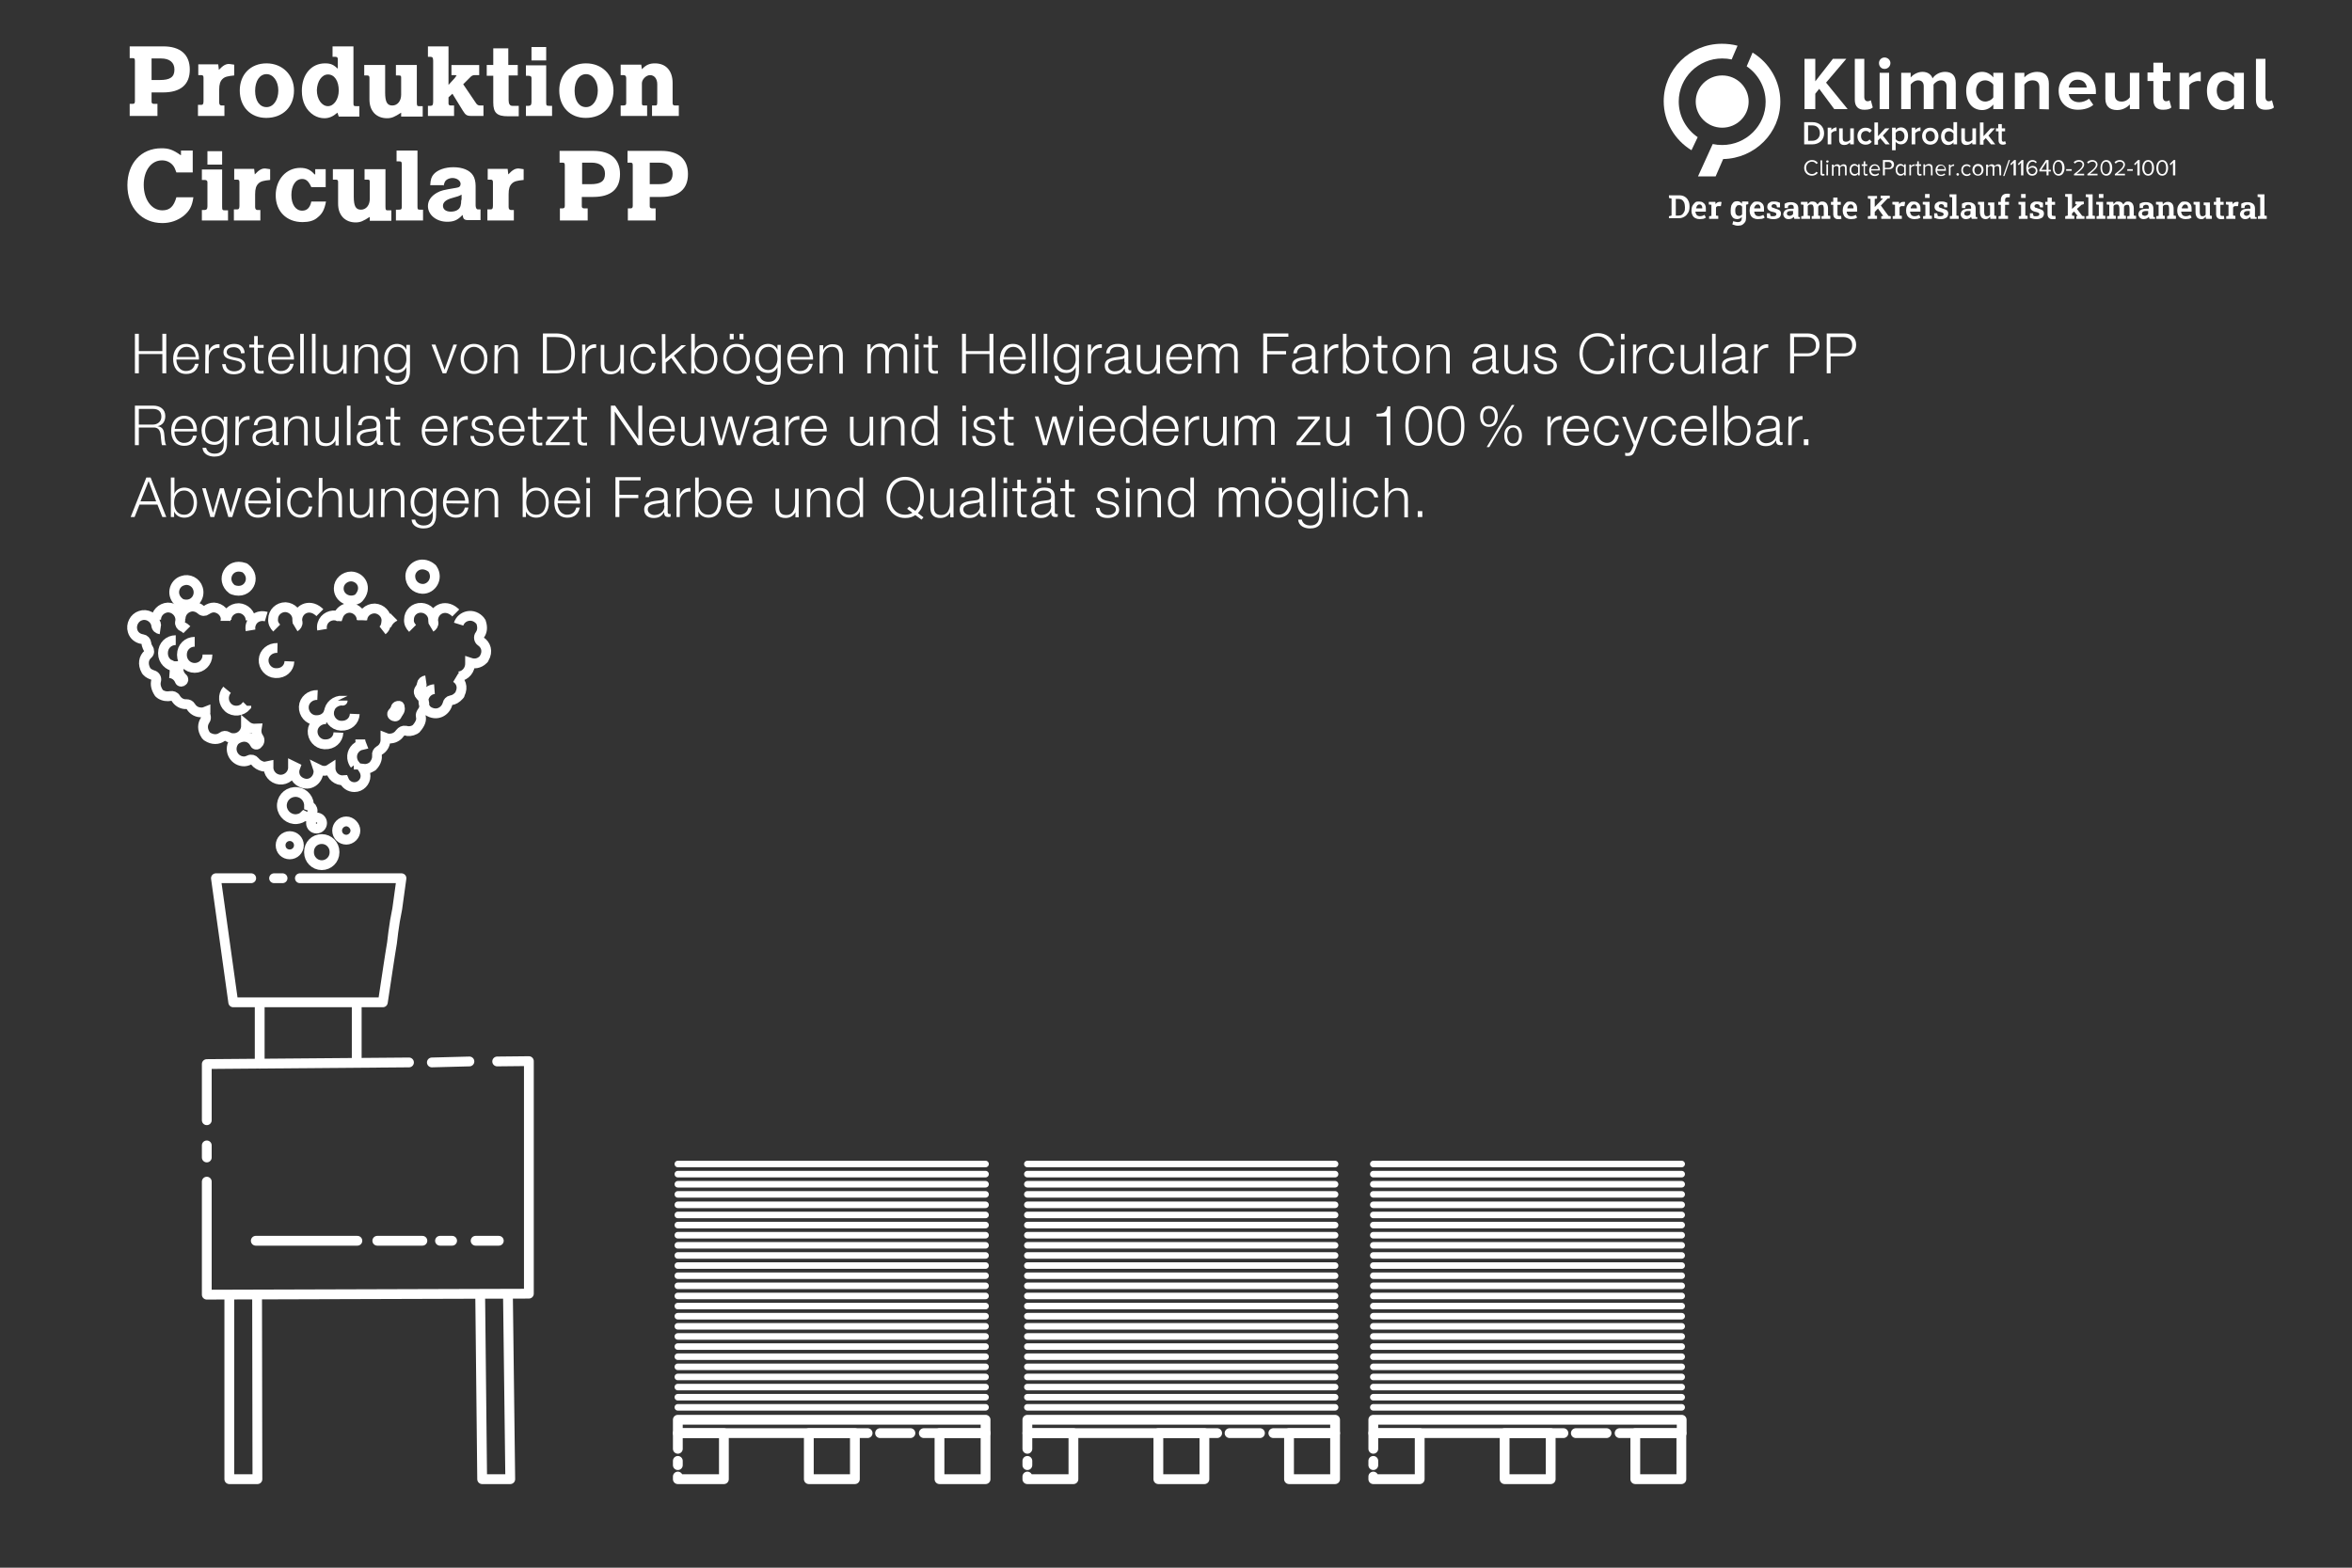 <?xml version="1.0" encoding="utf-8"?>
<!-- Generator: Adobe Illustrator 25.0.1, SVG Export Plug-In . SVG Version: 6.00 Build 0)  -->
<svg version="1.1" id="Ebene_1" xmlns="http://www.w3.org/2000/svg" xmlns:xlink="http://www.w3.org/1999/xlink" x="0px" y="0px"
	 viewBox="0 0 720 480" style="enable-background:new 0 0 720 480;" xml:space="preserve">
<rect x="0" y="0" width="720" height="480" fill="#333333" stroke="none"/>
<style type="text/css">
	.st0{fill:none;stroke:#FFFFFF;stroke-width:3;stroke-miterlimit:10;}
	.st1{fill:none;stroke:#FFFFFF;stroke-width:3;stroke-linecap:round;stroke-linejoin:round;}
	.st2{fill:none;stroke:#FFFFFF;stroke-linecap:round;stroke-linejoin:round;}
	.st3{fill:none;stroke:#FFFFFF;stroke-width:2;stroke-linecap:round;stroke-linejoin:round;}
	.st4{fill:#FFFFFF;}
</style>
<g>
	<path class="st0" d="M109.4,183.4c0.1-0.1,0.3-0.2,0.4-0.3c2.8-3.1,0.7-6.5-2.3-6.6c-2,0-3.8,1.6-3.8,3.6
		C103.6,182.8,106.6,184.8,109.4,183.4z"/>
	<path class="st0" d="M129.3,180.3c2.8,0.1,5-3.2,3.1-6.1c-0.1-0.1-0.2-0.3-0.4-0.4c-3.1-2.3-6.4-0.1-6.4,2.6
		C125.6,178.6,127.2,180.2,129.3,180.3z"/>
	<path class="st0" d="M139.5,187.7c-0.1-0.1-0.2-0.3-0.4-0.4c-3-2.5-6.4-0.5-6.5,2.5c0,0.3,0,0.5,0.1,0.8c0.1,0.6-0.3,1.2-0.8,1.5
		 M140.5,207.1c2-0.2,3.5-2,3.4-4.1c0-0.1,0-0.1,0-0.1c1.2,0.4,2.7,0.4,4.1-1c0.1-0.1,0.2-0.2,0.2-0.3c1.3-2.2,0.5-4.2-1-5.2
		c-0.6-0.4-0.8-1.4-0.3-2c0.7-1,0.9-2.2,0.4-3.8c-0.1-0.1-0.1-0.3-0.2-0.4c-2.2-2.8-5.9-1.7-6.7,0.9 M133,211
		c-2.8,0.2-4.6,3.7-2.4,6.3c0.1,0.1,0.2,0.2,0.3,0.3c2.8,1.9,5.5,0.2,6.1-2.1c0.1-0.5,0.5-1,1.1-1.1c0.8-0.1,1.6-0.5,2.5-1.5
		c0.1-0.1,0.2-0.2,0.2-0.4c1.1-2.2,0.2-4.1-1.3-5 M49.1,192.7c-0.7-0.1-1.2-0.5-1.3-1.3c0-0.2-0.1-0.3-0.1-0.5
		c-0.6-1.9-2.8-3.1-4.7-2.4c-1.9,0.6-3,2.8-2.4,4.7c0.4,1.4,1.6,2.3,3,2.5c0.7,0.1,1.1,0.6,1.2,1.2c0,0.2,0.1,0.4,0.1,0.6
		c0.1,0.4,0.3,0.7,0.5,1.1c0.4,0.5,0.4,1.3-0.1,1.7c-1.3,1.1-1.7,3-0.6,5c0.1,0.1,0.2,0.2,0.2,0.3c0.6,0.6,1.3,0.9,1.9,1.1
		c0.8,0.2,1.2,1,1,1.7c-0.3,1.1-0.1,2.3,0.8,3.7c0.1,0.1,0.2,0.3,0.4,0.4c1.1,0.7,2.2,0.8,3.2,0.6c0.6-0.1,1.3,0.1,1.6,0.7
		c0.6,1,1.6,1.7,2.8,1.8c0.2,0,0.3,0,0.5,0c0.5,0,1,0.2,1.3,0.7c0.6,1,1.6,1.7,2.8,1.8c0.6,0.1,1.2,0,1.7-0.2c0,0.1,0,0.1,0,0.1
		c-0.1,0.4,0,0.9,0.1,1.3c0.1,0.4,0.1,0.8-0.2,1.2c-0.8,1.2-1,2.8,0.2,4.6c0.1,0.1,0.2,0.2,0.4,0.4c1.7,1.1,3.4,1,4.6,0.1
		c0.5-0.4,1.1-0.4,1.6-0.1s1,0.5,1.6,0.5c2,0.2,3.9-1.3,4.1-3.4c0-0.2,0-0.4,0-0.5c0.7,0.6,1.6,1,2.6,1c0.2,0,0.4-0.1,0.7-0.1
		c-0.1,0.6-0.1,1.3,0.1,1.9c0.1,0.4,0.3,0.7,0.5,1c0.5,0.7,0.2,1.5-0.4,2l0,0c-0.3,0.2-0.7,0.1-0.8-0.2c-0.9-1.9-3.2-2.9-5.7-1.3
		c-0.1,0.1-0.2,0.2-0.4,0.3c-2.2,2.7-0.4,6.1,2.4,6.4c0.7,0.1,1.4-0.1,2-0.4c0.6-0.3,1.3-0.1,1.7,0.4c0.6,0.8,1.6,1.4,2.6,1.6
		c0.5,0.1,1.1-0.1,1.6-0.2c0,0,0,0,0,0.1c-0.2,2,1.3,3.9,3.4,4.1c2,0.2,3.9-1.3,4.1-3.4c0-0.2,0-0.4,0-0.7c0.2,0.1,0.5,0.2,0.7,0.3
		c-0.3,0.8-0.4,1.6-0.1,2.6c0.3,0.9,1,1.6,1.8,2c2.7,1.4,5.3-0.6,5.4-3.2c0-0.3,0-0.5-0.1-0.8c0.2,0.1,0.4,0.2,0.7,0.3
		c1.1,0.4,2.2,0.2,3.1-0.4c0,0.1,0,0.1,0,0.1c0.2,2.1,2,3.6,4.1,3.4l0,0c0.5,1.2,1.7,2.1,3.2,2.1c1.9,0,3.4-1.6,3.4-3.4
		c0-0.8-0.3-1.6-0.7-2.2c0.8,0.1,1.6,0,2.6-0.6c0.1-0.1,0.2-0.2,0.3-0.2c1.2-1.3,1.4-2.5,1.3-3.4c-0.1-0.5,0.2-1.1,0.7-1.4
		c1.3-0.7,2-2.1,1.9-3.6v-0.3c0.5,0.2,1.1,0.3,1.7,0.2c1.2-0.1,2.2-0.8,2.8-1.7c0.4-0.5,1-0.8,1.6-0.7c0.9,0.3,1.9,0.2,2.9-0.3
		c0.1-0.1,0.2-0.2,0.4-0.3c1.4-1.6,1.7-2.8,1.4-3.8c-0.1-0.4,0.1-0.9,0.3-1.2c0.6-0.7,0.9-1.7,0.8-2.7c-0.1-1-0.5-1.8-1.2-2.4
		c-0.5-0.5-0.7-1.3-0.3-1.9c0.2-0.3,0.5-0.7,0.6-1.1c0.1-0.2,0.1-0.3,0.1-0.5c0.1-0.7,0.6-1.1,1.3-1.2 M57.2,192.8
		c-0.4-0.4-0.8-0.7-1.3-0.9s-0.9-0.8-0.8-1.4c0.1-0.3,0.1-0.6,0.1-0.9c-0.1-2-1.8-3.6-3.8-3.6c-2,0.1-3.7,1.8-3.6,3.8 M69,190.1
		c0-0.1,0.1-0.2,0.1-0.3c0.1-2-1.6-3.7-3.6-3.8c-0.8,0-1.6,0.3-2.3,0.8c-0.5,0.4-1.2,0.4-1.7-0.1c-0.7-0.6-1.6-1-2.6-1
		c-2,0.1-3.7,1.8-3.6,3.8 M76.7,190c0.1-2-1.6-3.7-3.6-3.8c-2.1,0-3.8,1.6-3.8,3.6 M81.5,188.8c-2-0.6-4.1,0.4-4.7,2.4
		c-0.2,0.6-0.2,1.2-0.1,1.8 M91,189.7c0.1-2-1.6-3.7-3.6-3.8c-2.1,0-3.8,1.6-3.8,3.7c-0.1,1.1,0.4,2,1.1,2.7 M97.9,187.6
		c-0.1-0.1-0.2-0.3-0.4-0.4c-3-2.5-6.4-0.5-6.5,2.5c0,0.3,0,0.5,0.1,0.8c0.1,0.6-0.3,1.2-0.8,1.5 M110.7,189.9
		c0.1-2-1.6-3.7-3.6-3.8c-1.7,0-3.1,1.1-3.6,2.6c-0.1,0-0.1-0.1-0.1-0.1c-1.9-0.6-4.1,0.4-4.7,2.4c-0.2,0.6-0.2,1.2-0.1,1.8
		 M117.1,193c0.9-0.7,1.1-1.7,1.2-2.9c0.1-2-1.6-3.7-3.6-3.8c-2.1,0-3.8,1.6-3.8,3.6 M120.6,188.9c-0.1,0.1-0.3,0.1-0.4,0.2
		c-1.1,0.8-1.7,1.7-1.9,2.6 M132.6,189.9c0.1-2-1.6-3.7-3.6-3.8c-2.1-0.1-3.8,1.5-3.8,3.6c-0.1,1.1,0.4,2,1.1,2.7 M110.3,226.4
		c0,0.1,0,0.3,0,0.4c0.1,0.4,0.2,0.8,0.4,1.3c-1.8,0.4-3.1,2.1-2.9,4c0.1,0.8,0.4,1.5,0.8,2c-0.1,0-0.2,0-0.3,0 M51.5,203.1
		c0.7,0.7,1.6,1,2.6,1c0.2,0,0.4-0.1,0.5-0.1c0,0.6,0,1.2,0.2,1.9s0.6,1.2,1.1,1.7c0.4,0.3,0.3,0.8-0.1,1c0,0-0.1,0-0.1,0.1
		c-0.3,0.1-0.6,0-0.7-0.3c-0.5-1.3-1.7-2.2-3.1-2.3 M120.4,219.2c-0.4-0.2-0.5-0.7-0.2-1c0.5-0.4,0.8-1,1-1.6c0-0.1,0-0.1,0.1-0.2
		c0.2-0.3,0.9-0.4,1-0.2c0,0.2,0.1,0.3,0.1,0.5c0.1,0.4,0,0.9-0.3,1.3c-0.2,0.3-0.4,0.6-0.6,1c-0.1,0.3-0.5,0.5-0.8,0.3
		C120.6,219.3,120.5,219.3,120.4,219.2z"/>
	<path class="st0" d="M71.4,180.6c4.6,1.6,7.3-3.8,3.7-6.6c-0.1-0.1-0.2-0.2-0.4-0.2c-4.6-1.6-7.3,3.8-3.7,6.6
		C71.2,180.5,71.3,180.6,71.4,180.6z"/>
	<path class="st0" d="M55.4,184.8c3.6,1.3,6.1-1.8,5.2-4.6c-0.6-2-2.8-3.1-4.7-2.4c-2.7,0.8-3.7,4.6-0.9,6.7
		C55.1,184.6,55.3,184.7,55.4,184.8z"/>
	<path class="st0" d="M106,251.5c-1.5,0-2.8,1.3-2.8,2.8c0,1.6,1.3,2.8,2.8,2.8s2.8-1.3,2.8-2.8C108.8,252.9,107.5,251.5,106,251.5z
		"/>
	<path class="st0" d="M98.5,256.9c-2.2,0-3.9,1.7-3.9,3.9c0,0,0,0,0,0.1c0,0,0,0,0,0.1c0,2.1,1.7,3.9,3.9,3.9c2.1,0,3.9-1.7,3.9-3.9
		c0,0,0,0,0-0.1c0,0,0,0,0-0.1C102.4,258.7,100.7,256.9,98.5,256.9z"/>
	<path class="st0" d="M97.2,212.8L97.2,212.8L97.2,212.8c-2.2-0.1-4.1,1.5-4.2,3.6s1.5,4,3.6,4.1c0,0,0,0,0.1,0c0,0,0,0,0.1,0
		c2.2,0.1,4-1.4,4.1-3.6"/>
	<path class="st0" d="M84.9,198.4C84.9,198.4,84.8,198.4,84.9,198.4C84.8,198.4,84.8,198.4,84.9,198.4c-2.2-0.1-4.1,1.5-4.2,3.6
		s1.5,4,3.6,4.1c0,0,0,0,0.1,0c0,0,0,0,0.1,0c2.2,0.1,4-1.4,4.1-3.6"/>
	<path class="st0" d="M104.9,214.5C104.9,214.5,104.9,214.6,104.9,214.5L104.9,214.5c-2.2-0.1-4.1,1.5-4.2,3.6s1.5,4,3.6,4.1
		c0,0,0,0,0.1,0c0,0,0,0,0.1,0c2.2,0.1,4-1.4,4.1-3.6"/>
	<path class="st0" d="M99.9,220.2L99.9,220.2L99.9,220.2c-2.2-0.1-4.1,1.5-4.2,3.6s1.5,4,3.6,4.1c0,0,0,0,0.1,0c0,0,0,0,0.1,0
		c2.2,0.1,4-1.4,4.1-3.6"/>
	<path class="st0" d="M59.6,196.5c-2.2,0-3.9,1.7-3.9,3.9c0,0,0,0,0,0.1c0,0,0,0,0,0.1c0,2.1,1.7,3.9,3.9,3.9c2.1,0,3.9-1.7,3.9-3.9
		c0,0,0,0,0-0.1c0,0,0,0,0-0.1"/>
	<path class="st0" d="M53.8,196c-2.2,0-3.9,1.7-3.9,3.9c0,0,0,0,0,0.1c0,0,0,0,0,0.1c0,2.1,1.7,3.9,3.9,3.9c1,0,2-0.4,2.6-1.1"/>
	<path class="st0" d="M69.5,211.2L69.5,211.2L69.5,211.2c-1.4,1.7-1.2,4.1,0.4,5.5s4.1,1.1,5.5-0.5c0,0,0,0,0-0.1c0,0,0,0,0.1-0.1"
		/>
	<path class="st0" d="M95.7,248.3c0-0.8-0.5-1.4-1.1-1.6c0-0.1,0-0.2,0-0.4c-0.2-2.3-2.2-4-4.5-3.8s-4,2.2-3.8,4.5s2.3,4,4.5,3.8
		c0.9-0.1,1.7-0.4,2.3-1c0.2,0.1,0.5,0.2,0.8,0.2C94.9,250,95.7,249.3,95.7,248.3z"/>
	<circle class="st0" cx="96.9" cy="252" r="1.7"/>
	<path class="st0" d="M88.7,256c-1.5,0-2.8,1.2-2.8,2.8s1.2,2.8,2.8,2.8c1.5,0,2.8-1.2,2.8-2.8S90.2,256,88.7,256z"/>
</g>
<g>
	<line class="st1" x1="79.5" y1="325.7" x2="79.5" y2="307.8"/>
	<line class="st1" x1="109.2" y1="307.8" x2="109.2" y2="324.5"/>
	<polyline class="st1" points="155.5,396.8 156.2,452.9 147.6,452.9 147,396.8 	"/>
	<line class="st1" x1="132.2" y1="325.3" x2="143.7" y2="325"/>
	<polyline class="st1" points="63.3,343 63.3,325.8 125.2,325.3 	"/>
	<line class="st1" x1="63.3" y1="354.4" x2="63.3" y2="350.7"/>
	<polyline class="st1" points="152.2,325 161.9,324.9 161.9,396.1 63.3,396.4 63.3,361.8 	"/>
	<path class="st1" d="M78.3,379.9h31.1 M145.6,379.9h7.1 M134.7,379.9h3.7 M115.5,379.9h13.8"/>
	<polyline class="st1" points="91.8,268.9 122.9,268.9 121.6,278.3 120.9,282 120.4,285.4 120,288.7 119.4,292.4 118.8,296.3 
		117.2,306.9 71.4,306.9 66.1,268.9 76.9,268.9 	"/>
	<line class="st1" x1="83.9" y1="268.9" x2="86.5" y2="268.9"/>
	<polyline class="st1" points="78.7,396.8 78.8,452.9 70.2,452.9 70.2,396.8 	"/>
</g>
<line class="st1" x1="207.5" y1="448.6" x2="207.5" y2="447.3"/>
<polyline class="st1" points="207.5,443.6 207.5,442 207.5,438.8 221.6,438.8 221.6,452.9 207.5,452.9 207.5,452.1 "/>
<rect x="247.6" y="438.8" class="st1" width="14.1" height="14.1"/>
<rect x="287.6" y="438.8" class="st1" width="14.1" height="14.1"/>
<polyline class="st1" points="278.7,438.8 277,438.8 269.4,438.8 "/>
<polyline class="st1" points="265.6,438.8 207.5,438.8 207.5,434.7 301.7,434.7 301.7,438.8 282.8,438.8 "/>
<line class="st2" x1="207.5" y1="434" x2="301.7" y2="434"/>
<line class="st3" x1="207.5" y1="430.9" x2="301.7" y2="430.9"/>
<line class="st3" x1="207.5" y1="427.8" x2="301.7" y2="427.8"/>
<line class="st3" x1="207.5" y1="424.7" x2="301.7" y2="424.7"/>
<line class="st3" x1="207.5" y1="421.6" x2="301.7" y2="421.6"/>
<line class="st3" x1="207.5" y1="418.5" x2="301.7" y2="418.5"/>
<line class="st3" x1="207.5" y1="415.4" x2="301.7" y2="415.4"/>
<line class="st3" x1="207.5" y1="412.3" x2="301.7" y2="412.3"/>
<line class="st3" x1="207.5" y1="409.2" x2="301.7" y2="409.2"/>
<line class="st3" x1="207.5" y1="406.1" x2="301.7" y2="406.1"/>
<line class="st3" x1="207.5" y1="403" x2="301.7" y2="403"/>
<line class="st3" x1="207.5" y1="399.9" x2="301.7" y2="399.9"/>
<line class="st3" x1="207.5" y1="396.8" x2="301.7" y2="396.8"/>
<line class="st3" x1="207.5" y1="393.7" x2="301.7" y2="393.7"/>
<line class="st3" x1="207.5" y1="390.6" x2="301.7" y2="390.6"/>
<line class="st3" x1="207.5" y1="387.5" x2="301.7" y2="387.5"/>
<line class="st3" x1="207.5" y1="384.4" x2="301.7" y2="384.4"/>
<line class="st3" x1="207.5" y1="381.3" x2="301.7" y2="381.3"/>
<line class="st3" x1="207.5" y1="378.2" x2="301.7" y2="378.2"/>
<line class="st3" x1="207.5" y1="375.1" x2="301.7" y2="375.1"/>
<line class="st3" x1="207.5" y1="372" x2="301.7" y2="372"/>
<line class="st3" x1="207.5" y1="368.9" x2="301.7" y2="368.9"/>
<line class="st3" x1="207.5" y1="365.7" x2="301.7" y2="365.7"/>
<line class="st3" x1="207.5" y1="362.6" x2="301.7" y2="362.6"/>
<line class="st3" x1="207.5" y1="359.5" x2="301.7" y2="359.5"/>
<line class="st3" x1="207.5" y1="356.4" x2="301.7" y2="356.4"/>
<line class="st1" x1="314.5" y1="448.6" x2="314.5" y2="447.3"/>
<polyline class="st1" points="314.5,443.6 314.5,442 314.5,438.8 328.6,438.8 328.6,452.9 314.5,452.9 314.5,452.1 "/>
<rect x="354.6" y="438.8" class="st1" width="14.1" height="14.1"/>
<rect x="394.6" y="438.8" class="st1" width="14.1" height="14.1"/>
<polyline class="st1" points="385.7,438.8 384,438.8 376.4,438.8 "/>
<polyline class="st1" points="372.6,438.8 314.5,438.8 314.5,434.7 408.7,434.7 408.7,438.8 389.8,438.8 "/>
<line class="st2" x1="314.5" y1="434" x2="408.7" y2="434"/>
<line class="st3" x1="314.5" y1="430.9" x2="408.7" y2="430.9"/>
<line class="st3" x1="314.5" y1="427.8" x2="408.7" y2="427.8"/>
<line class="st3" x1="314.5" y1="424.7" x2="408.7" y2="424.7"/>
<line class="st3" x1="314.5" y1="421.6" x2="408.7" y2="421.6"/>
<line class="st3" x1="314.5" y1="418.5" x2="408.7" y2="418.5"/>
<line class="st3" x1="314.5" y1="415.4" x2="408.7" y2="415.4"/>
<line class="st3" x1="314.5" y1="412.3" x2="408.7" y2="412.3"/>
<line class="st3" x1="314.5" y1="409.2" x2="408.7" y2="409.2"/>
<line class="st3" x1="314.5" y1="406.1" x2="408.7" y2="406.1"/>
<line class="st3" x1="314.5" y1="403" x2="408.7" y2="403"/>
<line class="st3" x1="314.5" y1="399.9" x2="408.7" y2="399.9"/>
<line class="st3" x1="314.5" y1="396.8" x2="408.7" y2="396.8"/>
<line class="st3" x1="314.5" y1="393.7" x2="408.7" y2="393.7"/>
<line class="st3" x1="314.5" y1="390.6" x2="408.7" y2="390.6"/>
<line class="st3" x1="314.5" y1="387.5" x2="408.7" y2="387.5"/>
<line class="st3" x1="314.5" y1="384.4" x2="408.7" y2="384.4"/>
<line class="st3" x1="314.5" y1="381.3" x2="408.7" y2="381.3"/>
<line class="st3" x1="314.5" y1="378.2" x2="408.7" y2="378.2"/>
<line class="st3" x1="314.5" y1="375.1" x2="408.7" y2="375.1"/>
<line class="st3" x1="314.5" y1="372" x2="408.7" y2="372"/>
<line class="st3" x1="314.5" y1="368.9" x2="408.7" y2="368.9"/>
<line class="st3" x1="314.5" y1="365.7" x2="408.7" y2="365.7"/>
<line class="st3" x1="314.5" y1="362.6" x2="408.7" y2="362.6"/>
<line class="st3" x1="314.5" y1="359.5" x2="408.7" y2="359.5"/>
<line class="st3" x1="314.5" y1="356.4" x2="408.7" y2="356.4"/>
<line class="st1" x1="420.4" y1="448.6" x2="420.4" y2="447.3"/>
<polyline class="st1" points="420.4,443.6 420.4,442 420.4,438.8 434.6,438.8 434.6,452.9 420.4,452.9 420.4,452.1 "/>
<rect x="460.6" y="438.8" class="st1" width="14.1" height="14.1"/>
<rect x="500.6" y="438.8" class="st1" width="14.1" height="14.1"/>
<polyline class="st1" points="491.8,438.8 489.9,438.8 482.4,438.8 "/>
<polyline class="st1" points="478.6,438.8 420.4,438.8 420.4,434.7 514.8,434.7 514.8,438.8 495.8,438.8 "/>
<line class="st2" x1="420.4" y1="434" x2="514.8" y2="434"/>
<line class="st3" x1="420.4" y1="430.9" x2="514.8" y2="430.9"/>
<line class="st3" x1="420.4" y1="427.8" x2="514.8" y2="427.8"/>
<line class="st3" x1="420.4" y1="424.7" x2="514.8" y2="424.7"/>
<line class="st3" x1="420.4" y1="421.6" x2="514.8" y2="421.6"/>
<line class="st3" x1="420.4" y1="418.5" x2="514.8" y2="418.5"/>
<line class="st3" x1="420.4" y1="415.4" x2="514.8" y2="415.4"/>
<line class="st3" x1="420.4" y1="412.3" x2="514.8" y2="412.3"/>
<line class="st3" x1="420.4" y1="409.2" x2="514.8" y2="409.2"/>
<line class="st3" x1="420.4" y1="406.1" x2="514.8" y2="406.1"/>
<line class="st3" x1="420.4" y1="403" x2="514.8" y2="403"/>
<line class="st3" x1="420.4" y1="399.9" x2="514.8" y2="399.9"/>
<line class="st3" x1="420.4" y1="396.8" x2="514.8" y2="396.8"/>
<line class="st3" x1="420.4" y1="393.7" x2="514.8" y2="393.7"/>
<line class="st3" x1="420.4" y1="390.6" x2="514.8" y2="390.6"/>
<line class="st3" x1="420.4" y1="387.5" x2="514.8" y2="387.5"/>
<line class="st3" x1="420.4" y1="384.4" x2="514.8" y2="384.4"/>
<line class="st3" x1="420.4" y1="381.3" x2="514.8" y2="381.3"/>
<line class="st3" x1="420.4" y1="378.2" x2="514.8" y2="378.2"/>
<line class="st3" x1="420.4" y1="375.1" x2="514.8" y2="375.1"/>
<line class="st3" x1="420.4" y1="372" x2="514.8" y2="372"/>
<line class="st3" x1="420.4" y1="368.9" x2="514.8" y2="368.9"/>
<line class="st3" x1="420.4" y1="365.7" x2="514.8" y2="365.7"/>
<line class="st3" x1="420.4" y1="362.6" x2="514.8" y2="362.6"/>
<line class="st3" x1="420.4" y1="359.5" x2="514.8" y2="359.5"/>
<line class="st3" x1="420.4" y1="356.4" x2="514.8" y2="356.4"/>
<path class="st4" d="M435.5,156.5H434v1.8h1.4v-1.8H435.5z M423.8,158.3h1.1v-5.1c0.1-1.7,1-3,2.8-3c1.7,0,2.2,1.2,2.2,2.7v5.5h1.1
	v-5.6c0-2.1-0.7-3.4-3.2-3.4c-1.2,0-2.4,0.7-2.8,1.8l0,0v-4.9h-1.1v12H423.8z M421.9,152.3c-0.3-2-1.7-3-3.6-3
	c-2.7,0-4.1,2.1-4.1,4.6s1.5,4.6,4.1,4.6c2,0,3.3-1.3,3.6-3.4h-1.1c-0.1,1.4-1.2,2.5-2.6,2.5c-2,0-3.1-1.9-3.1-3.7s1-3.7,3.1-3.7
	c1.4,0,2.2,0.8,2.5,2.1L421.9,152.3L421.9,152.3z M411.1,158.3h1.1v-8.8h-1.1V158.3z M411.1,147.9h1.1v-1.7h-1.1V147.9z
	 M407.5,158.3h1.1v-12.1h-1.1V158.3z M401.1,157.3c-2,0-2.9-1.7-2.9-3.5s0.9-3.6,2.9-3.6s2.8,1.9,2.8,3.6
	C403.9,155.6,403,157.3,401.1,157.3 M405,149.6h-1.1v1.5l0,0c-0.4-1-1.5-1.8-2.8-1.8c-2.5,0-4,2-4,4.4c0,2.5,1.2,4.5,4,4.5
	c1.3,0,2.3-0.7,2.8-1.8l0,0v1.2c0,2.2-0.8,3.3-2.8,3.3c-1.2,0-2.3-0.5-2.6-1.8h-1.1c0.1,1.9,1.9,2.7,3.6,2.7c2.8,0,3.9-1.6,3.9-4.2
	v-8L405,149.6L405,149.6z M393.5,146.2h-1.2v1.7h1.2V146.2z M390.5,146.2h-1.2v1.7h1.2V146.2z M391.4,149.3c-2.7,0-4.1,2.1-4.1,4.6
	s1.5,4.6,4.1,4.6c2.7,0,4.1-2.1,4.1-4.6S394.1,149.3,391.4,149.3 M391.4,150.2c2,0,3.1,1.9,3.1,3.7s-1,3.7-3.1,3.7
	c-2,0-3.1-1.9-3.1-3.7C388.3,152.1,389.4,150.2,391.4,150.2 M373.1,158.3h1.1v-4.9c0-1.8,0.8-3.2,2.6-3.2c1.4,0,1.8,1,1.8,2.2v5.9
	h1.1v-5c0-1.6,0.5-3.2,2.4-3.2c1.5,0,2.1,0.8,2.1,2.2v5.9h1.1v-5.9c0-2.1-1-3.1-2.9-3.1c-1.2,0-2.3,0.6-2.8,1.7
	c-0.3-1.2-1.4-1.7-2.5-1.7c-1.4,0-2.3,0.7-2.9,1.7h-0.1v-1.5h-1L373.1,158.3L373.1,158.3z M358.5,153.9c0-1.8,0.8-3.7,2.9-3.7
	c2.3,0,3.1,1.9,3.1,3.7s-0.8,3.7-3.1,3.7C359.3,157.7,358.5,155.8,358.5,153.9 M365.5,146.2h-1.1v5l0,0c-0.4-1.3-1.8-1.9-3-1.9
	c-2.7,0-3.9,2.1-3.9,4.6s1.3,4.6,3.9,4.6c1.3,0,2.7-0.8,3.1-1.9l0,0v1.7h1V146.2z M348.2,158.3h1.1v-5.1c0.1-1.7,1-3,2.8-3
	c1.7,0,2.2,1.2,2.2,2.7v5.5h1.1v-5.6c0-2.1-0.7-3.4-3.2-3.4c-1.2,0-2.4,0.7-2.8,1.8l0,0v-1.5h-1.1v8.6H348.2z M344.7,158.3h1.1v-8.8
	h-1.1V158.3z M344.7,147.9h1.1v-1.7h-1.1V147.9z M342.4,152.1c-0.1-1.9-1.4-2.8-3.2-2.8c-1.5,0-3.3,0.7-3.3,2.5c0,1.5,1.1,2,2.4,2.3
	l1.4,0.3c1,0.2,1.9,0.6,1.9,1.6c0,1.2-1.4,1.7-2.4,1.7c-1.4,0-2.5-0.7-2.6-2.2h-1.1c0.2,2.2,1.5,3.1,3.6,3.1c1.6,0,3.5-0.7,3.5-2.6
	c0-1.5-1.3-2.2-2.5-2.4l-1.4-0.3c-0.7-0.2-1.8-0.5-1.8-1.5c0-1.1,1.1-1.5,2.1-1.5c1.2,0,2.2,0.6,2.3,1.9h1.1V152.1z M327.2,146.9
	h-1.1v2.6h-1.5v0.9h1.5v6c0,1.5,0.5,2,1.9,2c0.3,0,0.6,0,1,0v-0.9c-0.3,0-0.6,0.1-0.9,0.1c-0.8-0.1-0.9-0.5-0.9-1.2v-5.9h1.8v-0.9
	h-1.8V146.9z M321.7,146.2h-1.2v1.7h1.2V146.2z M318.7,146.2h-1.2v1.7h1.2V146.2z M321.8,154.9c0,1.7-1.4,2.8-3.1,2.8
	c-1,0-2-0.7-2-1.7c0-1.7,2.3-1.7,4.1-2c0.3-0.1,0.8-0.1,0.9-0.4l0,0v1.3L321.8,154.9L321.8,154.9z M317.2,152.2c0.1-1.4,1-2,2.3-2
	s2.3,0.4,2.3,1.8c0,1-0.5,1.1-1.4,1.2c-2.3,0.3-4.7,0.4-4.7,2.8c0,1.8,1.3,2.6,2.9,2.6c1.7,0,2.4-0.6,3.2-1.8l0,0
	c0,0.9,0.2,1.5,1.3,1.5c0.3,0,0.4,0,0.7-0.1v-0.9c-0.1,0.1-0.2,0.1-0.3,0.1c-0.4,0-0.6-0.2-0.6-0.6v-4.7c0-2.4-1.7-2.8-3.2-2.8
	c-2,0-3.4,0.9-3.6,2.9H317.2z M312.5,146.9h-1.1v2.6h-1.5v0.9h1.5v6c0,1.5,0.5,2,1.9,2c0.3,0,0.6,0,1,0v-0.9c-0.3,0-0.6,0.1-0.9,0.1
	c-0.8-0.1-0.9-0.5-0.9-1.2v-5.9h1.8v-0.9h-1.8V146.9z M307.2,158.3h1.1v-8.8h-1.1V158.3z M307.2,147.9h1.1v-1.7h-1.1V147.9z
	 M303.6,158.3h1.1v-12.1h-1.1V158.3z M300,154.9c0,1.7-1.4,2.8-3.1,2.8c-1,0-2-0.7-2-1.7c0-1.7,2.3-1.7,4.1-2
	c0.3-0.1,0.8-0.1,0.9-0.4l0,0v1.3L300,154.9L300,154.9z M295.3,152.2c0.1-1.4,1-2,2.3-2s2.3,0.4,2.3,1.8c0,1-0.5,1.1-1.4,1.2
	c-2.3,0.3-4.7,0.4-4.7,2.8c0,1.8,1.3,2.6,2.9,2.6c1.7,0,2.4-0.6,3.2-1.8l0,0c0,0.9,0.2,1.5,1.3,1.5c0.3,0,0.4,0,0.7-0.1v-0.9
	c-0.1,0.1-0.2,0.1-0.3,0.1c-0.4,0-0.6-0.2-0.6-0.6v-4.7c0-2.4-1.7-2.8-3.2-2.8c-2,0-3.4,0.9-3.6,2.9H295.3z M291.9,149.6h-1.1v4.6
	c0,1.8-0.8,3.5-2.6,3.5c-1.7,0-2.3-0.8-2.3-2.4v-5.7h-1.1v5.7c0,2.1,0.9,3.3,3.1,3.3c1.3,0,2.5-0.7,3-1.8l0,0v1.6h1V149.6z
	 M278.3,155.1l-0.6,0.7l1.6,1.2c-0.6,0.4-1.4,0.6-2.2,0.6c-3.2,0-4.6-2.7-4.6-5.3s1.4-5.3,4.6-5.3s4.6,2.7,4.6,5.3
	c0,1.6-0.5,3.1-1.5,4.1L278.3,155.1z M282.7,158.4l-1.7-1.3c1.2-1.2,1.8-2.9,1.8-4.8c0-3.3-1.9-6.3-5.7-6.3c-3.8,0-5.7,3-5.7,6.3
	s1.9,6.3,5.7,6.3c1.3,0,2.3-0.3,3.1-0.9l1.9,1.4L282.7,158.4z M257.2,153.9c0-1.8,0.8-3.7,2.9-3.7c2.3,0,3.1,1.9,3.1,3.7
	s-0.8,3.7-3.1,3.7C258,157.7,257.2,155.8,257.2,153.9 M264.2,146.2h-1.1v5l0,0c-0.4-1.3-1.8-1.9-3-1.9c-2.7,0-3.9,2.1-3.9,4.6
	s1.3,4.6,3.9,4.6c1.3,0,2.7-0.8,3.1-1.9l0,0v1.7h1V146.2z M246.9,158.3h1.1v-5.1c0.1-1.7,1-3,2.8-3c1.7,0,2.2,1.2,2.2,2.7v5.5h1.1
	v-5.6c0-2.1-0.7-3.4-3.2-3.4c-1.2,0-2.4,0.7-2.8,1.8l0,0v-1.5H247v8.6H246.9z M244.5,149.6h-1.1v4.6c0,1.8-0.8,3.5-2.6,3.5
	c-1.7,0-2.3-0.8-2.3-2.4v-5.7h-1.1v5.7c0,2.1,0.8,3.3,3.1,3.3c1.3,0,2.5-0.7,3-1.8l0,0v1.6h1L244.5,149.6L244.5,149.6z M230.3,154.2
	c0.1-2.5-1.1-4.9-3.9-4.9c-2.8,0-4,2.3-4,4.6c0,2.5,1.2,4.6,4,4.6c2.2,0,3.4-1.2,3.8-3.1h-1.1c-0.3,1.3-1.2,2.2-2.8,2.2
	c-2,0-2.9-1.9-2.9-3.5L230.3,154.2L230.3,154.2z M223.6,153.3c0.2-1.6,1.1-3.1,2.9-3.1c1.7,0,2.7,1.5,2.8,3.1H223.6z M219.8,153.9
	c0,1.8-0.8,3.7-2.9,3.7c-2.3,0-3.1-1.9-3.1-3.7s0.8-3.7,3.1-3.7C219,150.2,219.8,152.1,219.8,153.9 M212.8,158.3h1v-1.7l0,0
	c0.5,1.2,1.7,1.9,3.1,1.9c2.7,0,3.9-2.1,3.9-4.6s-1.3-4.6-3.9-4.6c-1.3,0-2.6,0.7-3,1.9l0,0v-5h-1.1V158.3z M207,158.3h1.1v-4.7
	c0-1.8,1.3-3.2,3.3-3.1v-1.1c-1.6-0.1-2.8,0.7-3.3,2.2l0,0v-2.1h-1v8.8L207,158.3L207,158.3z M203.4,154.9c0,1.7-1.4,2.8-3.1,2.8
	c-1,0-2-0.7-2-1.7c0-1.7,2.3-1.7,4.1-2c0.3-0.1,0.8-0.1,0.9-0.4l0,0v1.3L203.4,154.9L203.4,154.9z M198.7,152.2c0.1-1.4,1-2,2.3-2
	s2.3,0.4,2.3,1.8c0,1-0.5,1.1-1.4,1.2c-2.3,0.3-4.7,0.4-4.7,2.8c0,1.8,1.3,2.6,2.9,2.6c1.7,0,2.4-0.6,3.2-1.8l0,0
	c0,0.9,0.2,1.5,1.3,1.5c0.3,0,0.4,0,0.7-0.1v-0.9c-0.1,0.1-0.2,0.1-0.3,0.1c-0.4,0-0.6-0.2-0.6-0.6v-4.7c0-2.4-1.7-2.8-3.2-2.8
	c-2,0-3.4,0.9-3.6,2.9H198.7z M188.4,158.3h1.2v-5.8h5.8v-1h-5.8v-4.4h6.5v-1h-7.7V158.3z M179.5,158.3h1.1v-8.8h-1.1V158.3z
	 M179.5,147.9h1.1v-1.7h-1.1V147.9z M177.6,154.2c0.1-2.5-1.1-4.9-3.9-4.9c-2.8,0-4,2.3-4,4.6c0,2.5,1.2,4.6,4,4.6
	c2.2,0,3.4-1.2,3.8-3.1h-1.1c-0.3,1.3-1.2,2.2-2.8,2.2c-2,0-2.9-1.9-2.9-3.5L177.6,154.2L177.6,154.2z M170.8,153.3
	c0.2-1.6,1.1-3.1,2.9-3.1c1.7,0,2.7,1.5,2.8,3.1H170.8z M167.1,153.9c0,1.8-0.8,3.7-2.9,3.7c-2.3,0-3.1-1.9-3.1-3.7s0.8-3.7,3.1-3.7
	C166.2,150.2,167.1,152.1,167.1,153.9 M160,158.3h1v-1.7l0,0c0.5,1.2,1.7,1.9,3.1,1.9c2.7,0,3.9-2.1,3.9-4.6s-1.3-4.6-3.9-4.6
	c-1.3,0-2.6,0.7-3,1.9l0,0v-5H160V158.3z M145.3,158.3h1.1v-5.1c0.1-1.7,1-3,2.8-3c1.7,0,2.2,1.2,2.2,2.7v5.5h1.1v-5.6
	c0-2.1-0.7-3.4-3.2-3.4c-1.2,0-2.4,0.7-2.8,1.8l0,0v-1.5h-1.1L145.3,158.3L145.3,158.3z M143.5,154.2c0.1-2.5-1.1-4.9-3.9-4.9
	c-2.8,0-4,2.3-4,4.6c0,2.5,1.2,4.6,4,4.6c2.2,0,3.4-1.2,3.8-3.1h-1.1c-0.3,1.3-1.2,2.2-2.8,2.2c-2,0-2.9-1.9-2.9-3.5L143.5,154.2
	L143.5,154.2z M136.7,153.3c0.2-1.6,1.1-3.1,2.9-3.1c1.7,0,2.7,1.5,2.8,3.1H136.7z M129.7,157.3c-2,0-2.9-1.7-2.9-3.5
	s0.8-3.6,2.9-3.6c2.1,0,2.8,1.9,2.8,3.6C132.5,155.6,131.6,157.3,129.7,157.3 M133.6,149.6h-1.1v1.5l0,0c-0.4-1-1.5-1.8-2.8-1.8
	c-2.5,0-4,2-4,4.4c0,2.5,1.2,4.5,4,4.5c1.3,0,2.3-0.7,2.8-1.8l0,0v1.2c0,2.2-0.8,3.3-2.8,3.3c-1.2,0-2.3-0.5-2.6-1.8H126
	c0.1,1.9,1.9,2.7,3.6,2.7c2.8,0,3.9-1.6,3.9-4.2L133.6,149.6L133.6,149.6z M116.6,158.3h1.1v-5.1c0.1-1.7,1-3,2.8-3
	c1.7,0,2.2,1.2,2.2,2.7v5.5h1.1v-5.6c0-2.1-0.7-3.4-3.2-3.4c-1.2,0-2.4,0.7-2.8,1.8l0,0v-1.5h-1.1L116.6,158.3L116.6,158.3z
	 M114.2,149.6h-1.1v4.6c0,1.8-0.8,3.5-2.6,3.5c-1.7,0-2.3-0.8-2.3-2.4v-5.7h-1.1v5.7c0,2.1,0.8,3.3,3.1,3.3c1.3,0,2.5-0.7,3-1.8l0,0
	v1.6h1V149.6z M97.5,158.3h1.1v-5.1c0.1-1.7,1-3,2.8-3c1.7,0,2.2,1.2,2.2,2.7v5.5h1.1v-5.6c0-2.1-0.7-3.4-3.2-3.4
	c-1.2,0-2.4,0.7-2.8,1.8l0,0v-4.9h-1.1L97.5,158.3L97.5,158.3z M95.6,152.3c-0.3-2-1.7-3-3.6-3c-2.7,0-4.1,2.1-4.1,4.6
	s1.5,4.6,4.1,4.6c2,0,3.3-1.3,3.6-3.4h-1.1c-0.1,1.4-1.2,2.5-2.5,2.5c-2,0-3.1-1.9-3.1-3.7s1-3.7,3.1-3.7c1.4,0,2.2,0.8,2.5,2.1
	L95.6,152.3L95.6,152.3z M84.7,158.3h1.1v-8.8h-1.1V158.3z M84.7,147.9h1.1v-1.7h-1.1V147.9z M82.9,154.2c0.1-2.5-1.1-4.9-3.9-4.9
	s-4,2.3-4,4.6c0,2.5,1.2,4.6,4,4.6c2.2,0,3.4-1.2,3.8-3.1h-1.1c-0.3,1.3-1.2,2.2-2.8,2.2c-2,0-2.9-1.9-2.9-3.5L82.9,154.2
	L82.9,154.2z M76.1,153.3c0.2-1.6,1.1-3.1,2.9-3.1c1.7,0,2.7,1.5,2.8,3.1H76.1z M64.4,158.3h1.2l2.1-7.4l0,0l2.2,7.4h1.2l2.8-8.8
	h-1.1l-2.2,7.5l0,0l-2.1-7.5h-1.2l-2.1,7.5l0,0l-2.2-7.5h-1.1L64.4,158.3z M59.3,153.9c0,1.8-0.8,3.7-2.9,3.7
	c-2.3,0-3.1-1.9-3.1-3.7s0.8-3.7,3.1-3.7C58.5,150.2,59.3,152.1,59.3,153.9 M52.3,158.3h1v-1.7l0,0c0.5,1.2,1.7,1.9,3.1,1.9
	c2.7,0,3.9-2.1,3.9-4.6s-1.3-4.6-3.9-4.6c-1.3,0-2.6,0.7-3,1.9l0,0v-5h-1.1V158.3z M40,158.3h1.2l1.5-3.8h5.5l1.5,3.8h1.2l-4.8-12.1
	h-1.3L40,158.3z M45.5,147.3l2.3,6.2H43L45.5,147.3z"/>
<path class="st4" d="M553.6,134.5h-1.4v1.8h1.4V134.5z M547.4,136.3h1.1v-4.7c0-1.8,1.3-3.2,3.3-3.1v-1.1c-1.6-0.1-2.8,0.7-3.3,2.2
	l0,0v-2.1h-1L547.4,136.3L547.4,136.3z M543.7,132.9c0,1.7-1.4,2.8-3.1,2.8c-1,0-2-0.7-2-1.7c0-1.7,2.3-1.7,4.1-2
	c0.3-0.1,0.8-0.1,0.9-0.4l0,0L543.7,132.9L543.7,132.9z M539.1,130.2c0.1-1.4,1-2,2.3-2s2.3,0.4,2.3,1.8c0,1-0.5,1.1-1.4,1.2
	c-2.3,0.3-4.7,0.4-4.7,2.8c0,1.8,1.3,2.6,2.9,2.6c1.7,0,2.4-0.6,3.2-1.8l0,0c0,0.9,0.2,1.5,1.3,1.5c0.3,0,0.4,0,0.7-0.1v-0.9
	c-0.1,0.1-0.2,0.1-0.3,0.1c-0.4,0-0.6-0.2-0.6-0.6v-4.7c0-2.4-1.7-2.8-3.2-2.8c-2,0-3.4,0.9-3.6,2.9H539.1z M534.9,131.9
	c0,1.8-0.8,3.7-2.9,3.7c-2.3,0-3.1-1.9-3.1-3.7s0.8-3.7,3.1-3.7C534.1,128.2,534.9,130.1,534.9,131.9 M527.9,136.3h1v-1.7l0,0
	c0.5,1.2,1.7,1.9,3.1,1.9c2.7,0,3.9-2.1,3.9-4.6s-1.3-4.6-3.9-4.6c-1.3,0-2.6,0.7-3,1.9l0,0v-5h-1.1V136.3z M524.4,136.3h1.1v-12.1
	h-1.1V136.3z M522.5,132.2c0.1-2.5-1.1-4.9-3.9-4.9c-2.8,0-4,2.3-4,4.6c0,2.5,1.2,4.6,4,4.6c2.2,0,3.4-1.2,3.8-3.1h-1.1
	c-0.3,1.3-1.2,2.2-2.8,2.2c-2,0-2.9-1.9-2.9-3.5h6.9V132.2z M515.7,131.3c0.2-1.6,1.1-3.1,2.9-3.1c1.7,0,2.7,1.5,2.8,3.1H515.7z
	 M513.1,130.3c-0.3-2-1.7-3-3.6-3c-2.7,0-4.1,2.1-4.1,4.6s1.5,4.6,4.1,4.6c2,0,3.3-1.3,3.6-3.4H512c-0.1,1.4-1.2,2.5-2.5,2.5
	c-2,0-3.1-1.9-3.1-3.7s1-3.7,3.1-3.7c1.4,0,2.2,0.8,2.5,2.1L513.1,130.3L513.1,130.3z M500.1,136.3l-0.4,1c-0.4,0.8-0.6,1.4-1.5,1.4
	c-0.3,0-0.5,0-0.7-0.1v0.9c0.2,0.1,0.4,0.1,0.8,0.1c1.3,0,1.7-0.4,2.3-1.9l3.8-10.1h-1.1l-2.7,7.5l-2.9-7.5h-1.1L500.1,136.3z
	 M495.6,130.3c-0.3-2-1.7-3-3.6-3c-2.7,0-4.1,2.1-4.1,4.6s1.5,4.6,4.1,4.6c2,0,3.3-1.3,3.6-3.4h-1.1c-0.1,1.4-1.2,2.5-2.5,2.5
	c-2,0-3.1-1.9-3.1-3.7s1-3.7,3.1-3.7c1.4,0,2.2,0.8,2.5,2.1L495.6,130.3L495.6,130.3z M486.4,132.2c0.1-2.5-1.1-4.9-3.9-4.9
	s-4,2.3-4,4.6c0,2.5,1.2,4.6,4,4.6c2.2,0,3.4-1.2,3.8-3.1h-1.1c-0.3,1.3-1.2,2.2-2.8,2.2c-2,0-2.9-1.9-2.9-3.5h6.9V132.2z
	 M479.7,131.3c0.2-1.6,1.1-3.1,2.9-3.1c1.7,0,2.7,1.5,2.8,3.1H479.7z M473.6,136.3h1.1v-4.7c0-1.8,1.3-3.2,3.3-3.1v-1.1
	c-1.6-0.1-2.8,0.7-3.3,2.2l0,0v-2.1h-1v8.8H473.6z M455.8,125.1c1.4,0,1.8,1.4,1.8,2.5s-0.4,2.4-1.8,2.4s-1.8-1.4-1.8-2.4
	C454,126.5,454.3,125.1,455.8,125.1 M455.1,136.9h0.8l7.7-12.9h-0.8L455.1,136.9z M463.2,130.2c-1.9,0-2.7,1.4-2.7,3.2
	s0.8,3.2,2.7,3.2s2.7-1.4,2.7-3.2C465.9,131.6,465.1,130.2,463.2,130.2 M463.2,130.9c1.4,0,1.8,1.4,1.8,2.5s-0.4,2.4-1.8,2.4
	s-1.8-1.4-1.8-2.4C461.4,132.3,461.8,130.9,463.2,130.9 M455.8,124.3c-1.9,0-2.7,1.4-2.7,3.2c0,1.8,0.8,3.2,2.7,3.2
	c1.9,0,2.7-1.4,2.7-3.2S457.7,124.3,455.8,124.3 M444.2,125.2c2.7,0,3.1,3.2,3.1,5.2c0,2.1-0.4,5.2-3.1,5.2s-3.1-3.2-3.1-5.2
	S441.5,125.2,444.2,125.2 M444.2,124.3c-3.5,0-4.1,3.3-4.1,6.1s0.7,6.1,4.1,6.1c3.5,0,4.1-3.3,4.1-6.1
	C448.3,127.7,447.7,124.3,444.2,124.3 M434.3,125.2c2.7,0,3.1,3.2,3.1,5.2c0,2.1-0.4,5.2-3.1,5.2s-3.1-3.2-3.1-5.2
	C431.2,128.4,431.6,125.2,434.3,125.2 M434.3,124.3c-3.5,0-4.1,3.3-4.1,6.1s0.7,6.1,4.1,6.1c3.5,0,4.1-3.3,4.1-6.1
	C438.5,127.7,437.8,124.3,434.3,124.3 M421.4,127.5h3.1v8.8h1.1v-11.9h-0.9c-0.3,2.2-1.5,2.2-3.3,2.3L421.4,127.5L421.4,127.5z
	 M413.1,127.6H412v4.6c0,1.8-0.8,3.5-2.6,3.5c-1.7,0-2.3-0.8-2.3-2.4v-5.7H406v5.7c0,2.1,0.8,3.3,3.1,3.3c1.3,0,2.5-0.7,3-1.8l0,0
	v1.6h1V127.6z M404,128.3v-0.8h-6.7v0.9h5.3l-5.7,7v0.9h7.3v-0.9h-6L404,128.3z M378,136.3h1.1v-4.9c0-1.8,0.8-3.2,2.6-3.2
	c1.4,0,1.8,1,1.8,2.2v5.9h1.1v-5c0-1.6,0.5-3.2,2.4-3.2c1.5,0,2.1,0.8,2.1,2.2v5.9h1.1v-5.9c0-2.1-1-3.1-2.9-3.1
	c-1.2,0-2.3,0.6-2.8,1.7c-0.3-1.2-1.4-1.7-2.5-1.7c-1.4,0-2.3,0.7-2.9,1.7H379v-1.5h-1V136.3z M375.5,127.6h-1.1v4.6
	c0,1.8-0.8,3.5-2.6,3.5c-1.7,0-2.3-0.8-2.3-2.4v-5.7h-1.1v5.7c0,2.1,0.8,3.3,3.1,3.3c1.3,0,2.5-0.7,3-1.8l0,0v1.6h1V127.6z
	 M362.7,136.3h1.1v-4.7c0-1.8,1.3-3.2,3.3-3.1v-1.1c-1.6-0.1-2.8,0.7-3.3,2.2l0,0v-2.1h-1v8.8H362.7z M360.8,132.2
	c0.1-2.5-1.1-4.9-3.9-4.9s-4,2.3-4,4.6c0,2.5,1.2,4.6,4,4.6c2.2,0,3.4-1.2,3.8-3.1h-1.1c-0.3,1.3-1.2,2.2-2.8,2.2
	c-2,0-2.9-1.9-2.9-3.5h6.9V132.2z M354,131.3c0.2-1.6,1.1-3.1,2.9-3.1c1.7,0,2.7,1.5,2.8,3.1H354z M343.9,131.9
	c0-1.8,0.8-3.7,2.9-3.7c2.3,0,3.1,1.9,3.1,3.7s-0.8,3.7-3.1,3.7C344.8,135.7,343.9,133.8,343.9,131.9 M350.9,124.2h-1.1v5l0,0
	c-0.4-1.3-1.8-1.9-3-1.9c-2.7,0-3.9,2.1-3.9,4.6s1.3,4.6,3.9,4.6c1.3,0,2.7-0.8,3.1-1.9l0,0v1.7h1V124.2z M341.4,132.2
	c0.1-2.5-1.1-4.9-3.9-4.9s-4,2.3-4,4.6c0,2.5,1.2,4.6,4,4.6c2.2,0,3.4-1.2,3.8-3.1h-1.1c-0.3,1.3-1.2,2.2-2.8,2.2
	c-2,0-2.9-1.9-2.9-3.5h6.9V132.2z M334.6,131.3c0.2-1.6,1.1-3.1,2.9-3.1c1.7,0,2.7,1.5,2.8,3.1H334.6z M330.4,136.3h1.1v-8.8h-1.1
	V136.3z M330.4,125.9h1.1v-1.7h-1.1V125.9z M319.3,136.3h1.2l2.1-7.4l0,0l2.2,7.4h1.2l2.8-8.8h-1.1l-2.2,7.5l0,0l-2.1-7.5h-1.2
	l-2.1,7.5l0,0l-2.2-7.5h-1.1L319.3,136.3z M308.5,124.9h-1.1v2.6h-1.5v0.9h1.5v6c0,1.5,0.5,2,1.9,2c0.3,0,0.6,0,1,0v-0.9
	c-0.3,0-0.6,0.1-0.9,0.1c-0.8-0.1-0.9-0.5-0.9-1.2v-5.9h1.8v-0.9h-1.8V124.9z M304.5,130.1c-0.1-1.9-1.4-2.8-3.2-2.8
	c-1.5,0-3.3,0.7-3.3,2.5c0,1.5,1.1,2,2.4,2.3l1.4,0.3c1,0.2,1.9,0.6,1.9,1.6c0,1.2-1.4,1.7-2.4,1.7c-1.4,0-2.5-0.7-2.6-2.2h-1.1
	c0.2,2.2,1.5,3.1,3.6,3.1c1.6,0,3.5-0.7,3.5-2.6c0-1.5-1.3-2.2-2.5-2.4l-1.4-0.3c-0.7-0.2-1.8-0.5-1.8-1.5c0-1.1,1.1-1.5,2.1-1.5
	c1.2,0,2.2,0.6,2.3,1.9h1.1V130.1z M294.6,136.3h1.1v-8.8h-1.1V136.3z M294.6,125.9h1.1v-1.7h-1.1V125.9z M280,131.9
	c0-1.8,0.8-3.7,2.9-3.7c2.3,0,3.1,1.9,3.1,3.7s-0.8,3.7-3.1,3.7C280.8,135.7,280,133.8,280,131.9 M287,124.2h-1.1v5l0,0
	c-0.4-1.3-1.8-1.9-3-1.9c-2.7,0-3.9,2.1-3.9,4.6s1.3,4.6,3.9,4.6c1.3,0,2.7-0.8,3.1-1.9l0,0v1.7h1V124.2z M269.7,136.3h1.1v-5.1
	c0.1-1.7,1-3,2.8-3c1.7,0,2.2,1.2,2.2,2.7v5.5h1.1v-5.6c0-2.1-0.7-3.4-3.2-3.4c-1.2,0-2.4,0.7-2.8,1.8l0,0v-1.5h-1.1L269.7,136.3
	L269.7,136.3L269.7,136.3z M267.3,127.6h-1.1v4.6c0,1.8-0.8,3.5-2.6,3.5c-1.7,0-2.3-0.8-2.3-2.4v-5.7h-1.1v5.7
	c0,2.1,0.9,3.3,3.1,3.3c1.3,0,2.5-0.7,3-1.8l0,0v1.6h1V127.6L267.3,127.6z M253.1,132.2c0.1-2.5-1.1-4.9-3.9-4.9c-2.8,0-4,2.3-4,4.6
	c0,2.5,1.2,4.6,4,4.6c2.2,0,3.4-1.2,3.8-3.1h-1c-0.3,1.3-1.2,2.2-2.8,2.2c-2,0-2.9-1.9-2.9-3.5h6.8L253.1,132.2L253.1,132.2z
	 M246.4,131.3c0.2-1.6,1.1-3.1,2.9-3.1c1.7,0,2.7,1.5,2.8,3.1H246.4z M240.3,136.3h1.1v-4.7c0-1.8,1.3-3.2,3.3-3.1v-1.1
	c-1.6-0.1-2.8,0.7-3.3,2.2l0,0v-2.1h-1v8.8H240.3z M236.7,132.9c0,1.7-1.4,2.8-3.1,2.8c-1,0-2-0.7-2-1.7c0-1.7,2.3-1.7,4.1-2
	c0.3-0.1,0.8-0.1,0.9-0.4l0,0v1.3L236.7,132.9L236.7,132.9z M232,130.2c0.1-1.4,1-2,2.3-2s2.3,0.4,2.3,1.8c0,1-0.5,1.1-1.4,1.2
	c-2.3,0.3-4.7,0.4-4.7,2.8c0,1.8,1.3,2.6,2.9,2.6c1.7,0,2.4-0.6,3.2-1.8l0,0c0,0.9,0.2,1.5,1.3,1.5c0.3,0,0.4,0,0.7-0.1v-0.9
	c-0.1,0.1-0.2,0.1-0.3,0.1c-0.4,0-0.6-0.2-0.6-0.6v-4.7c0-2.4-1.7-2.8-3.2-2.8c-2,0-3.4,0.9-3.6,2.9H232z M220,136.3h1.2l2.1-7.4
	l0,0l2.2,7.4h1.2l2.8-8.8h-1.1l-2.2,7.5l0,0l-2.1-7.5h-1.2l-2.1,7.5l0,0l-2.2-7.5h-1.1L220,136.3z M215.6,127.6h-1.1v4.6
	c0,1.8-0.8,3.5-2.6,3.5c-1.7,0-2.3-0.8-2.3-2.4v-5.7h-1.1v5.7c0,2.1,0.9,3.3,3.1,3.3c1.3,0,2.5-0.7,3-1.8l0,0v1.6h1L215.6,127.6
	L215.6,127.6z M206.6,132.2c0.1-2.5-1.1-4.9-3.9-4.9c-2.8,0-4,2.3-4,4.6c0,2.5,1.2,4.6,4,4.6c2.2,0,3.4-1.2,3.8-3.1h-1.1
	c-0.3,1.3-1.2,2.2-2.8,2.2c-2,0-2.9-1.9-2.9-3.5h6.9V132.2z M199.8,131.3c0.2-1.6,1.1-3.1,2.9-3.1c1.7,0,2.7,1.5,2.8,3.1H199.8z
	 M187,136.3h1.2V126l0,0l7.1,10.3h1.3v-12.1h-1.2v10.3l0,0l-7.1-10.3H187V136.3z M177.9,124.9h-1.1v2.6h-1.5v0.9h1.5v6
	c0,1.5,0.5,2,1.9,2c0.3,0,0.6,0,1,0v-0.9c-0.3,0-0.6,0.1-0.9,0.1c-0.8-0.1-0.9-0.5-0.9-1.2v-5.9h1.8v-0.9h-1.8V124.9z M174.2,128.3
	v-0.8h-6.7v0.9h5.3l-5.7,7v0.9h7.3v-0.9h-6L174.2,128.3z M164.2,124.9h-1.1v2.6h-1.5v0.9h1.5v6c0,1.5,0.5,2,1.9,2c0.3,0,0.6,0,1,0
	v-0.9c-0.3,0-0.6,0.1-0.9,0.1c-0.8-0.1-0.9-0.5-0.9-1.2v-5.9h1.8v-0.9h-1.8V124.9z M160.6,132.2c0.1-2.5-1.1-4.9-3.9-4.9
	c-2.8,0-4,2.3-4,4.6c0,2.5,1.2,4.6,4,4.6c2.2,0,3.4-1.2,3.8-3.1h-1.1c-0.3,1.3-1.2,2.2-2.8,2.2c-2,0-2.9-1.9-2.9-3.5h6.9V132.2z
	 M153.8,131.3c0.2-1.6,1.1-3.1,2.9-3.1c1.7,0,2.7,1.5,2.8,3.1H153.8z M150.9,130.1c-0.1-1.9-1.4-2.8-3.2-2.8c-1.5,0-3.3,0.7-3.3,2.5
	c0,1.5,1.1,2,2.4,2.3l1.4,0.3c1,0.2,1.9,0.6,1.9,1.6c0,1.2-1.4,1.7-2.4,1.7c-1.4,0-2.5-0.7-2.6-2.2H144c0.2,2.2,1.5,3.1,3.6,3.1
	c1.6,0,3.5-0.7,3.5-2.6c0-1.5-1.3-2.2-2.5-2.4l-1.4-0.3c-0.7-0.2-1.8-0.5-1.8-1.5c0-1.1,1.1-1.5,2.1-1.5c1.2,0,2.2,0.6,2.3,1.9h1.1
	C150.9,130.2,150.9,130.1,150.9,130.1z M138.8,136.3h1.1v-4.7c0-1.8,1.3-3.2,3.3-3.1v-1.1c-1.6-0.1-2.8,0.7-3.3,2.2l0,0v-2.1h-1
	L138.8,136.3L138.8,136.3z M137,132.2c0.1-2.5-1.1-4.9-3.9-4.9c-2.8,0-4,2.3-4,4.6c0,2.5,1.2,4.6,4,4.6c2.2,0,3.4-1.2,3.8-3.1h-1.1
	c-0.3,1.3-1.2,2.2-2.8,2.2c-2,0-2.9-1.9-2.9-3.5h6.9V132.2z M130.2,131.3c0.2-1.6,1.1-3.1,2.9-3.1c1.7,0,2.7,1.5,2.8,3.1H130.2z
	 M120.7,124.9h-1.1v2.6h-1.5v0.9h1.5v6c0,1.5,0.5,2,1.9,2c0.3,0,0.6,0,1,0v-0.9c-0.3,0-0.6,0.1-0.9,0.1c-0.8-0.1-0.9-0.5-0.9-1.2
	v-5.9h1.8v-0.9h-1.8V124.9z M115.3,132.9c0,1.7-1.4,2.8-3.1,2.8c-1,0-2-0.7-2-1.7c0-1.7,2.3-1.7,4.1-2c0.3-0.1,0.8-0.1,0.9-0.4l0,0
	L115.3,132.9L115.3,132.9z M110.7,130.2c0.1-1.4,1-2,2.3-2s2.3,0.4,2.3,1.8c0,1-0.5,1.1-1.4,1.2c-2.3,0.3-4.7,0.4-4.7,2.8
	c0,1.8,1.3,2.6,2.9,2.6c1.7,0,2.4-0.6,3.2-1.8l0,0c0,0.9,0.2,1.5,1.3,1.5c0.3,0,0.4,0,0.7-0.1v-0.9c-0.1,0.1-0.2,0.1-0.3,0.1
	c-0.4,0-0.6-0.2-0.6-0.6v-4.7c0-2.4-1.7-2.8-3.2-2.8c-2,0-3.4,0.9-3.6,2.9H110.7z M106.2,136.3h1.1v-12.1h-1.1V136.3z M103.7,127.6
	h-1.1v4.6c0,1.8-0.8,3.5-2.6,3.5c-1.7,0-2.3-0.8-2.3-2.4v-5.7h-1.1v5.7c0,2.1,0.9,3.3,3.1,3.3c1.3,0,2.5-0.7,3-1.8l0,0v1.6h1V127.6z
	 M87,136.3h1.1v-5.1c0.1-1.7,1-3,2.8-3c1.7,0,2.2,1.2,2.2,2.7v5.5h1.1v-5.6c0-2.1-0.7-3.4-3.2-3.4c-1.2,0-2.4,0.7-2.8,1.8l0,0v-1.5
	H87V136.3z M83.4,132.9c0,1.7-1.4,2.8-3.1,2.8c-1,0-2-0.7-2-1.7c0-1.7,2.3-1.7,4.1-2c0.3-0.1,0.8-0.1,0.9-0.4l0,0L83.4,132.9
	L83.4,132.9z M78.8,130.2c0.1-1.4,1-2,2.3-2s2.3,0.4,2.3,1.8c0,1-0.5,1.1-1.4,1.2c-2.3,0.3-4.7,0.4-4.7,2.8c0,1.8,1.3,2.6,2.9,2.6
	c1.7,0,2.4-0.6,3.2-1.8l0,0c0,0.9,0.2,1.5,1.3,1.5c0.3,0,0.4,0,0.7-0.1v-0.9c-0.1,0.1-0.2,0.1-0.3,0.1c-0.4,0-0.6-0.2-0.6-0.6v-4.7
	c0-2.4-1.7-2.8-3.2-2.8c-2,0-3.4,0.9-3.6,2.9H78.8z M72,136.3h1.1v-4.7c0-1.8,1.3-3.2,3.3-3.1v-1.1c-1.6-0.1-2.8,0.7-3.3,2.2l0,0
	v-2.1h-1L72,136.3L72,136.3z M65.7,135.3c-2,0-2.9-1.7-2.9-3.5s0.8-3.6,2.9-3.6c2.1,0,2.8,1.9,2.8,3.6
	C68.5,133.6,67.5,135.3,65.7,135.3 M69.6,127.6h-1.1v1.5l0,0c-0.4-1-1.5-1.8-2.8-1.8c-2.5,0-4,2-4,4.4c0,2.5,1.2,4.5,4,4.5
	c1.3,0,2.3-0.7,2.8-1.8l0,0v1.2c0,2.2-0.8,3.3-2.8,3.3c-1.2,0-2.3-0.5-2.6-1.8H62c0.1,1.9,1.9,2.7,3.6,2.7c2.8,0,3.9-1.6,3.9-4.2
	L69.6,127.6L69.6,127.6z M60.3,132.2c0.1-2.5-1.1-4.9-3.9-4.9c-2.8,0-4,2.3-4,4.6c0,2.5,1.2,4.6,4,4.6c2.2,0,3.4-1.2,3.8-3.1h-1.1
	c-0.3,1.3-1.2,2.2-2.8,2.2c-2,0-2.9-1.9-2.9-3.5h6.9V132.2z M53.5,131.3c0.2-1.6,1.1-3.1,2.9-3.1c1.7,0,2.7,1.5,2.8,3.1H53.5z
	 M41.3,136.3h1.2v-5.4h4.4c2.2-0.1,2.3,1.8,2.4,3.5c0.1,0.5,0.1,1.4,0.3,1.9h1.3c-0.5-0.6-0.5-2.3-0.6-3.1c-0.1-1.5-0.5-2.5-2.1-2.7
	l0,0c1.6-0.3,2.4-1.5,2.4-3.1c0-2.2-1.7-3.2-3.7-3.2h-5.6C41.3,124.2,41.3,136.3,41.3,136.3z M42.5,125.2h4.3c1.8,0,2.6,0.9,2.6,2.4
	c0,1.5-1.2,2.4-2.6,2.4h-4.3V125.2z"/>
<path class="st4" d="M559.2,114.3h1.2v-5.2h4.2c2.2,0,3.6-1.3,3.6-3.5s-1.4-3.5-3.6-3.5h-5.4V114.3z M560.3,103.2h4
	c1.6,0,2.7,0.8,2.7,2.5s-1.1,2.5-2.7,2.5h-4V103.2z M548,114.3h1.2v-5.2h4.2c2.2,0,3.6-1.3,3.6-3.5s-1.4-3.5-3.6-3.5H548V114.3z
	 M549.2,103.2h4c1.6,0,2.7,0.8,2.7,2.5s-1.1,2.5-2.7,2.5h-4V103.2z M536.9,114.3h1.1v-4.7c0-1.8,1.3-3.2,3.3-3.1v-1.1
	c-1.6-0.1-2.8,0.7-3.3,2.2l0,0v-2.1h-1L536.9,114.3C537,114.3,536.9,114.3,536.9,114.3z M533.2,110.9c0,1.7-1.4,2.8-3.1,2.8
	c-1,0-2-0.7-2-1.7c0-1.7,2.3-1.7,4.1-2c0.3-0.1,0.8-0.1,0.9-0.4l0,0L533.2,110.9C533.1,110.9,533.2,110.9,533.2,110.9z M528.6,108.2
	c0.1-1.4,1-2,2.3-2s2.3,0.4,2.3,1.8c0,1-0.5,1.1-1.4,1.2c-2.3,0.3-4.7,0.4-4.7,2.8c0,1.8,1.3,2.6,2.9,2.6c1.7,0,2.4-0.6,3.2-1.8l0,0
	c0,0.9,0.2,1.5,1.3,1.5c0.3,0,0.4,0,0.7-0.1v-0.9c-0.1,0.1-0.2,0.1-0.3,0.1c-0.4,0-0.6-0.2-0.6-0.6v-4.7c0-2.4-1.7-2.8-3.2-2.8
	c-2,0-3.4,0.9-3.6,2.9H528.6z M524.1,114.3h1.1v-12.1h-1.1V114.3z M521.6,105.6h-1.1v4.6c0,1.8-0.8,3.5-2.6,3.5
	c-1.7,0-2.3-0.8-2.3-2.4v-5.7h-1.1v5.7c0,2.1,0.9,3.3,3.1,3.3c1.3,0,2.5-0.7,3-1.8l0,0v1.6h1L521.6,105.6L521.6,105.6z M512.5,108.3
	c-0.3-2-1.7-3-3.6-3c-2.7,0-4.1,2.1-4.1,4.6s1.5,4.6,4.1,4.6c2,0,3.3-1.3,3.6-3.4h-1.1c-0.1,1.4-1.2,2.5-2.5,2.5
	c-2,0-3.1-1.9-3.1-3.7c0-1.9,1-3.7,3.1-3.7c1.4,0,2.2,0.8,2.5,2.1H512.5z M499.8,114.3h1.1v-4.7c0-1.8,1.3-3.2,3.3-3.1v-1.1
	c-1.6-0.1-2.8,0.7-3.3,2.2l0,0v-2.1h-1v8.8C499.9,114.3,499.8,114.3,499.8,114.3z M496.2,114.3h1.1v-8.8h-1.1V114.3z M496.2,103.9
	h1.1v-1.7h-1.1V103.9z M494.1,105.9c-0.3-2.5-2.6-3.9-4.9-3.9c-3.8,0-5.7,3-5.7,6.3s1.9,6.3,5.7,6.3c2.8,0,4.7-1.9,5-4.9H493
	c-0.2,2.2-1.6,3.9-3.9,3.9c-3.2,0-4.6-2.7-4.6-5.3c0-2.7,1.4-5.3,4.6-5.3c1.8,0,3.3,1.1,3.7,2.9H494.1z M476.4,108.1
	c-0.1-1.9-1.4-2.8-3.2-2.8c-1.5,0-3.3,0.7-3.3,2.5c0,1.5,1.1,2,2.4,2.3l1.4,0.3c1,0.2,1.9,0.6,1.9,1.6c0,1.2-1.4,1.7-2.4,1.7
	c-1.4,0-2.5-0.7-2.6-2.2h-1.1c0.2,2.2,1.5,3.1,3.6,3.1c1.6,0,3.5-0.7,3.5-2.6c0-1.5-1.3-2.2-2.5-2.4l-1.4-0.3
	c-0.7-0.2-1.8-0.5-1.8-1.5c0-1.1,1.1-1.5,2.1-1.5c1.2,0,2.2,0.6,2.3,1.9L476.4,108.1L476.4,108.1z M467.6,105.6h-1.1v4.6
	c0,1.8-0.8,3.5-2.6,3.5c-1.7,0-2.3-0.8-2.3-2.4v-5.7h-1.1v5.7c0,2.1,0.9,3.3,3.1,3.3c1.3,0,2.5-0.7,3-1.8l0,0v1.6h1V105.6z
	 M456.9,110.9c0,1.7-1.4,2.8-3.1,2.8c-1,0-2-0.7-2-1.7c0-1.7,2.3-1.7,4.1-2c0.3-0.1,0.8-0.1,0.9-0.4l0,0v1.3
	C456.8,110.9,456.9,110.9,456.9,110.9z M452.2,108.2c0.1-1.4,1-2,2.3-2s2.3,0.4,2.3,1.8c0,1-0.5,1.1-1.4,1.2
	c-2.3,0.3-4.7,0.4-4.7,2.8c0,1.8,1.3,2.6,2.9,2.6c1.7,0,2.4-0.6,3.2-1.8l0,0c0,0.9,0.2,1.5,1.3,1.5c0.3,0,0.4,0,0.7-0.1v-0.9
	c-0.1,0.1-0.2,0.1-0.3,0.1c-0.4,0-0.6-0.2-0.6-0.6v-4.7c0-2.4-1.7-2.8-3.2-2.8c-2,0-3.4,0.9-3.6,2.9H452.2z M436.6,114.3h1.1v-5.1
	c0.1-1.7,1-3,2.8-3c1.7,0,2.2,1.2,2.2,2.7v5.5h1.1v-5.6c0-2.1-0.7-3.4-3.2-3.4c-1.2,0-2.4,0.7-2.8,1.8l0,0v-1.5h-1.1v8.6H436.6z
	 M430.4,105.3c-2.7,0-4.1,2.1-4.1,4.6s1.5,4.6,4.1,4.6s4.1-2.1,4.1-4.6S433.1,105.3,430.4,105.3 M430.4,106.2c2,0,3.1,1.9,3.1,3.7
	c0,1.9-1,3.7-3.1,3.7c-2,0-3.1-1.9-3.1-3.7S428.4,106.2,430.4,106.2 M422.9,102.9h-1.1v2.6h-1.5v0.9h1.5v6c0,1.5,0.5,2,1.9,2
	c0.3,0,0.6,0,1,0v-0.9c-0.3,0-0.6,0.1-0.9,0.1c-0.8-0.1-0.9-0.5-0.9-1.2v-5.9h1.8v-0.9h-1.8V102.9z M418.1,109.9
	c0,1.8-0.8,3.7-2.9,3.7c-2.3,0-3.1-1.9-3.1-3.7s0.8-3.7,3.1-3.7C417.2,106.2,418.1,108.1,418.1,109.9 M411.1,114.3h1v-1.7l0,0
	c0.5,1.2,1.7,1.9,3.1,1.9c2.7,0,3.9-2.1,3.9-4.6s-1.3-4.6-3.9-4.6c-1.3,0-2.6,0.7-3,1.9l0,0v-5h-1.1V114.3z M405.3,114.3h1.1v-4.7
	c0-1.8,1.3-3.2,3.3-3.1v-1.1c-1.6-0.1-2.8,0.7-3.3,2.2l0,0v-2.1h-1v8.8C405.4,114.3,405.3,114.3,405.3,114.3z M401.6,110.9
	c0,1.7-1.4,2.8-3.1,2.8c-1,0-2-0.7-2-1.7c0-1.7,2.3-1.7,4.1-2c0.3-0.1,0.8-0.1,0.9-0.4l0,0v1.3C401.5,110.9,401.6,110.9,401.6,110.9
	z M397,108.2c0.1-1.4,1-2,2.3-2s2.3,0.4,2.3,1.8c0,1-0.5,1.1-1.4,1.2c-2.3,0.3-4.7,0.4-4.7,2.8c0,1.8,1.3,2.6,2.9,2.6
	c1.7,0,2.4-0.6,3.2-1.8l0,0c0,0.9,0.2,1.5,1.3,1.5c0.3,0,0.4,0,0.7-0.1v-0.9c-0.1,0.1-0.2,0.1-0.3,0.1c-0.4,0-0.6-0.2-0.6-0.6v-4.7
	c0-2.4-1.7-2.8-3.2-2.8c-2,0-3.4,0.9-3.6,2.9H397z M386.7,114.3h1.2v-5.8h5.8v-1h-5.8v-4.4h6.5v-1h-7.7V114.3z M366.7,114.3h1.1
	v-4.9c0-1.8,0.8-3.2,2.6-3.2c1.4,0,1.8,1,1.8,2.2v5.9h1.1v-5c0-1.6,0.5-3.2,2.4-3.2c1.5,0,2.1,0.8,2.1,2.2v5.9h1.1v-5.9
	c0-2.1-1-3.1-2.9-3.1c-1.2,0-2.3,0.6-2.8,1.7c-0.3-1.2-1.4-1.7-2.5-1.7c-1.4,0-2.3,0.7-2.9,1.7h-0.1v-1.5h-1L366.7,114.3
	L366.7,114.3z M364.9,110.2c0.1-2.5-1.1-4.9-3.9-4.9s-4,2.3-4,4.6c0,2.5,1.2,4.6,4,4.6c2.2,0,3.4-1.2,3.8-3.1h-1.1
	c-0.3,1.3-1.2,2.2-2.8,2.2c-2,0-2.9-1.9-2.9-3.5h6.9V110.2z M358.1,109.3c0.2-1.6,1.1-3.1,2.9-3.1c1.7,0,2.7,1.5,2.8,3.1H358.1z
	 M355,105.6h-1v4.6c0,1.8-0.8,3.5-2.6,3.5c-1.7,0-2.3-0.8-2.3-2.4v-5.7H348v5.7c0,2.1,0.8,3.3,3.1,3.3c1.3,0,2.5-0.7,3-1.8l0,0v1.6
	h1v-8.8C355.1,105.6,355,105.6,355,105.6z M344.3,110.9c0,1.7-1.4,2.8-3.1,2.8c-1,0-2-0.7-2-1.7c0-1.7,2.3-1.7,4.1-2
	c0.3-0.1,0.8-0.1,0.9-0.4l0,0v1.3C344.2,110.9,344.3,110.9,344.3,110.9z M339.7,108.2c0.1-1.4,1-2,2.3-2s2.3,0.4,2.3,1.8
	c0,1-0.5,1.1-1.4,1.2c-2.3,0.3-4.7,0.4-4.7,2.8c0,1.8,1.3,2.6,2.9,2.6c1.7,0,2.4-0.6,3.2-1.8l0,0c0,0.9,0.2,1.5,1.3,1.5
	c0.3,0,0.4,0,0.7-0.1v-0.9c-0.1,0.1-0.2,0.1-0.3,0.1c-0.4,0-0.6-0.2-0.6-0.6v-4.7c0-2.4-1.7-2.8-3.2-2.8c-2,0-3.4,0.9-3.6,2.9H339.7
	z M332.9,114.3h1.1v-4.7c0-1.8,1.3-3.2,3.3-3.1v-1.1c-1.6-0.1-2.8,0.7-3.3,2.2l0,0v-2.1h-1v8.8C333,114.3,332.9,114.3,332.9,114.3z
	 M326.5,113.3c-2,0-2.9-1.7-2.9-3.5s0.8-3.6,2.9-3.6s2.8,1.9,2.8,3.6C329.4,111.6,328.4,113.3,326.5,113.3 M330.4,105.6h-1.1v1.5
	l0,0c-0.4-1-1.5-1.8-2.8-1.8c-2.5,0-4,2-4,4.4c0,2.5,1.2,4.5,4,4.5c1.3,0,2.3-0.7,2.8-1.8l0,0v1.2c0,2.2-0.8,3.3-2.8,3.3
	c-1.2,0-2.3-0.5-2.6-1.8h-1.1c0.1,1.9,1.9,2.7,3.6,2.7c2.8,0,3.9-1.6,3.9-4.2v-8C330.3,105.6,330.4,105.6,330.4,105.6z M319.5,114.3
	h1.1v-12.1h-1.1V114.3z M315.9,114.3h1.1v-12.1h-1.1V114.3z M314,110.2c0.1-2.5-1.1-4.9-3.9-4.9s-4,2.3-4,4.6c0,2.5,1.2,4.6,4,4.6
	c2.2,0,3.4-1.2,3.8-3.1h-1.1c-0.3,1.3-1.2,2.2-2.8,2.2c-2,0-2.9-1.9-2.9-3.5h6.9V110.2z M307.3,109.3c0.2-1.6,1.1-3.1,2.9-3.1
	c1.7,0,2.7,1.5,2.8,3.1H307.3z M294.5,114.3h1.2v-5.9h7.2v5.9h1.2v-12.1h-1.2v5.3h-7.2v-5.3h-1.2V114.3z M285.3,102.9h-1.1v2.6h-1.5
	v0.9h1.5v6c0,1.5,0.5,2,1.9,2c0.3,0,0.6,0,1,0v-0.9c-0.3,0-0.6,0.1-0.9,0.1c-0.8-0.1-0.9-0.5-0.9-1.2v-5.9h1.8v-0.9h-1.8V102.9z
	 M280.1,114.3h1.1v-8.8h-1.1V114.3z M280.1,103.9h1.1v-1.7h-1.1V103.9z M265.5,114.3h1.1v-4.9c0-1.8,0.8-3.2,2.6-3.2
	c1.4,0,1.8,1,1.8,2.2v5.9h1.1v-5c0-1.6,0.5-3.2,2.4-3.2c1.5,0,2.1,0.8,2.1,2.2v5.9h1.1v-5.9c0-2.1-1-3.1-2.9-3.1
	c-1.2,0-2.3,0.6-2.8,1.7c-0.3-1.2-1.4-1.7-2.5-1.7c-1.4,0-2.3,0.7-2.9,1.7h-0.1v-1.5h-1L265.5,114.3L265.5,114.3z M250.8,114.3h1.1
	v-5.1c0.1-1.7,1-3,2.8-3c1.7,0,2.2,1.2,2.2,2.7v5.5h1.1v-5.6c0-2.1-0.7-3.4-3.2-3.4c-1.2,0-2.4,0.7-2.8,1.8l0,0v-1.5h-1.1v8.6H250.8
	z M248.9,110.2c0.1-2.5-1.1-4.9-3.9-4.9c-2.8,0-4,2.3-4,4.6c0,2.5,1.2,4.6,4,4.6c2.2,0,3.4-1.2,3.8-3.1h-1.1
	c-0.3,1.3-1.2,2.2-2.8,2.2c-2,0-2.9-1.9-2.9-3.5h6.9V110.2z M242.2,109.3c0.2-1.6,1.1-3.1,2.9-3.1c1.7,0,2.7,1.5,2.8,3.1H242.2z
	 M235.2,113.3c-2,0-2.9-1.7-2.9-3.5s0.9-3.6,2.9-3.6s2.8,1.9,2.8,3.6C238,111.6,237,113.3,235.2,113.3 M239.1,105.6H238v1.5l0,0
	c-0.4-1-1.5-1.8-2.8-1.8c-2.5,0-4,2-4,4.4c0,2.5,1.2,4.5,4,4.5c1.3,0,2.3-0.7,2.8-1.8l0,0v1.2c0,2.2-0.8,3.3-2.8,3.3
	c-1.2,0-2.3-0.5-2.6-1.8h-1.1c0.1,1.9,1.9,2.7,3.6,2.7c2.8,0,3.9-1.6,3.9-4.2v-8C239,105.6,239.1,105.6,239.1,105.6z M227.6,102.2
	h-1.2v1.7h1.2V102.2z M224.6,102.2h-1.2v1.7h1.2V102.2z M225.5,105.3c-2.7,0-4.1,2.1-4.1,4.6s1.5,4.6,4.1,4.6c2.7,0,4.1-2.1,4.1-4.6
	S228.2,105.3,225.5,105.3 M225.5,106.2c2,0,3.1,1.9,3.1,3.7c0,1.9-1,3.7-3.1,3.7c-2,0-3.1-1.9-3.1-3.7S223.4,106.2,225.5,106.2
	 M218.6,109.9c0,1.8-0.8,3.7-2.9,3.7c-2.3,0-3.1-1.9-3.1-3.7s0.8-3.7,3.1-3.7C217.8,106.2,218.6,108.1,218.6,109.9 M211.6,114.3h1
	v-1.7l0,0c0.5,1.2,1.7,1.9,3.1,1.9c2.7,0,3.9-2.1,3.9-4.6s-1.3-4.6-3.9-4.6c-1.3,0-2.6,0.7-3,1.9l0,0v-5h-1.1V114.3z M202.7,114.3
	h1.1V111l1.7-1.4l3.5,4.8h1.3l-4-5.5l3.7-3.2h-1.4l-4.9,4.2v-7.6h-1.1L202.7,114.3L202.7,114.3z M200.7,108.3c-0.3-2-1.7-3-3.6-3
	c-2.7,0-4.1,2.1-4.1,4.6s1.5,4.6,4.1,4.6c2,0,3.3-1.3,3.6-3.4h-1.1c-0.1,1.4-1.2,2.5-2.6,2.5c-2,0-3.1-1.9-3.1-3.7
	c0-1.9,1-3.7,3.1-3.7c1.4,0,2.2,0.8,2.5,2.1H200.7z M191,105.6h-1.1v4.6c0,1.8-0.8,3.5-2.6,3.5c-1.7,0-2.3-0.8-2.3-2.4v-5.7h-1.1
	v5.7c0,2.1,0.8,3.3,3.1,3.3c1.3,0,2.5-0.7,3-1.8l0,0v1.6h1L191,105.6L191,105.6z M178.1,114.3h1.1v-4.7c0-1.8,1.3-3.2,3.3-3.1v-1.1
	c-1.6-0.1-2.8,0.7-3.3,2.2l0,0v-2.1h-1v8.8C178.2,114.3,178.1,114.3,178.1,114.3z M167.4,103.2h2.5c3.5,0,5,1.4,5,5.1
	s-1.5,5.1-5,5.1h-2.5V103.2z M166.2,114.3h4.2c3.7-0.1,5.6-2.1,5.6-6.1s-1.9-6-5.6-6.1h-4.2V114.3z M151.3,114.3h1.1v-5.1
	c0.1-1.7,1-3,2.8-3c1.7,0,2.2,1.2,2.2,2.7v5.5h1.1v-5.6c0-2.1-0.7-3.4-3.2-3.4c-1.2,0-2.4,0.7-2.8,1.8l0,0v-1.5h-1.1L151.3,114.3
	L151.3,114.3z M145.1,105.3c-2.7,0-4.1,2.1-4.1,4.6s1.5,4.6,4.1,4.6s4.1-2.1,4.1-4.6C149.3,107.4,147.8,105.3,145.1,105.3
	 M145.1,106.2c2,0,3.1,1.9,3.1,3.7c0,1.9-1,3.7-3.1,3.7s-3.1-1.9-3.1-3.7C142.1,108.1,143.1,106.2,145.1,106.2 M135.5,114.3h1.1
	l3.3-8.8h-1.1l-2.7,7.7l0,0l-2.8-7.7h-1.2L135.5,114.3z M121.6,113.3c-2,0-2.9-1.7-2.9-3.5s0.8-3.6,2.9-3.6s2.8,1.9,2.8,3.6
	C124.5,111.6,123.5,113.3,121.6,113.3 M125.5,105.6h-1.1v1.5l0,0c-0.4-1-1.5-1.8-2.8-1.8c-2.5,0-4,2-4,4.4c0,2.5,1.2,4.5,4,4.5
	c1.3,0,2.3-0.7,2.8-1.8l0,0v1.2c0,2.2-0.8,3.3-2.8,3.3c-1.2,0-2.3-0.5-2.6-1.8h-1c0.1,1.9,1.9,2.7,3.6,2.7c2.8,0,3.9-1.6,3.9-4.2
	V105.6z M108.5,114.3h1.1v-5.1c0.1-1.7,1-3,2.8-3c1.7,0,2.2,1.2,2.2,2.7v5.5h1.1v-5.6c0-2.1-0.7-3.4-3.2-3.4c-1.2,0-2.4,0.7-2.8,1.8
	l0,0v-1.5h-1.1L108.5,114.3L108.5,114.3z M106.1,105.6H105v4.6c0,1.8-0.8,3.5-2.6,3.5c-1.7,0-2.3-0.8-2.3-2.4v-5.7H99v5.7
	c0,2.1,0.8,3.3,3.1,3.3c1.3,0,2.5-0.7,3-1.8l0,0v1.6h1V105.6z M95.5,114.3h1.1v-12.1h-1.1V114.3z M91.9,114.3H93v-12.1h-1.1V114.3z
	 M90,110.2c0.1-2.5-1.1-4.9-3.9-4.9s-4,2.3-4,4.6c0,2.5,1.2,4.6,4,4.6c2.2,0,3.4-1.2,3.8-3.1h-1.1c-0.3,1.3-1.2,2.2-2.8,2.2
	c-2,0-2.9-1.9-2.9-3.5H90V110.2z M83.2,109.3c0.2-1.6,1.1-3.1,2.9-3.1c1.7,0,2.7,1.5,2.8,3.1H83.2z M78.9,102.9h-1.1v2.6h-1.5v0.9
	h1.5v6c0,1.5,0.5,2,1.9,2c0.3,0,0.6,0,1,0v-0.9c-0.3,0-0.6,0.1-0.9,0.1c-0.8-0.1-0.9-0.5-0.9-1.2v-5.9h1.8v-0.9h-1.8V102.9z
	 M74.9,108.1c-0.1-1.9-1.4-2.8-3.2-2.8c-1.5,0-3.3,0.7-3.3,2.5c0,1.5,1.1,2,2.4,2.3l1.4,0.3c1,0.2,1.9,0.6,1.9,1.6
	c0,1.2-1.4,1.7-2.4,1.7c-1.4,0-2.5-0.7-2.6-2.2H68c0.2,2.2,1.5,3.1,3.6,3.1c1.6,0,3.5-0.7,3.5-2.6c0-1.5-1.3-2.2-2.5-2.4l-1.4-0.3
	c-0.7-0.2-1.8-0.5-1.8-1.5c0-1.1,1.1-1.5,2.1-1.5c1.2,0,2.2,0.6,2.3,1.9L74.9,108.1L74.9,108.1z M62.8,114.3h1.1v-4.7
	c0-1.8,1.3-3.2,3.3-3.1v-1.1c-1.6-0.1-2.8,0.7-3.3,2.2l0,0v-2.1h-1L62.8,114.3L62.8,114.3z M60.9,110.2c0.1-2.5-1.1-4.9-3.9-4.9
	c-2.8,0-4,2.3-4,4.6c0,2.5,1.2,4.6,4,4.6c2.2,0,3.4-1.2,3.8-3.1h-1.1c-0.3,1.3-1.2,2.2-2.8,2.2c-2,0-2.9-1.9-2.9-3.5h6.9V110.2z
	 M54.2,109.3c0.2-1.6,1.1-3.1,2.9-3.1c1.7,0,2.7,1.5,2.8,3.1H54.2z M41.3,114.3h1.2v-5.9h7.2v5.9h1.2v-12.1h-1.2v5.3h-7.2v-5.3h-1.2
	V114.3z"/>
<g>
	<path class="st4" d="M192.2,63.8v3.7h8.5v-3.7h-1.1c-0.4,0-0.7-0.2-0.7-0.6v-2.9h3.5c5.4,0,8.2-2.4,8.2-7s-2.9-7.1-8.1-7.1h-10.4
		v3.6h0.9c0.6,0,0.7,0.2,0.7,0.9V63c0,0.6-0.2,0.8-0.7,0.8H192.2z M198.9,49.8h2.9c2.6,0,4.1,1.2,4.1,3.4c0,2.3-1.3,3.2-4.5,3.2
		h-2.5V49.8z M171.4,63.8v3.7h8.5v-3.7h-1.1c-0.4,0-0.7-0.2-0.7-0.6v-2.9h3.5c5.4,0,8.2-2.4,8.2-7s-2.9-7.1-8.1-7.1h-10.4v3.6h0.9
		c0.6,0,0.7,0.2,0.7,0.9V63c0,0.6-0.2,0.8-0.7,0.8H171.4z M178.2,49.8h2.9c2.6,0,4.1,1.2,4.1,3.4c0,2.3-1.3,3.2-4.5,3.2h-2.5V49.8z
		 M149.2,64.3v3.2h8.1v-3.2h-0.9c-0.4,0-0.7-0.3-0.7-0.9v-3.9c0-1.7,0.3-2.6,1-3.3s1.6-0.9,3.6-1.1v-3.3c-0.2,0-0.2,0-1.4-0.2
		c-1.1-0.1-2,0.4-3.3,1.8l-0.2-1.7h-6.1V55h0.9c0.5,0,0.7,0.2,0.7,0.8V63c0,0.8-0.2,1.1-0.6,1.1h-1.1V64.3z M135.8,57
		c0.2-1.1,0.4-1.6,1-2c0.5-0.3,1.1-0.5,1.7-0.5c1.3,0,2.5,0.8,2.5,1.8c0,0.7-0.4,1.1-1.3,1.2c-4.1,0.7-4.6,0.8-5.9,1.5
		c-1.8,1-2.8,2.4-2.8,4.1c0,2.7,2.6,4.8,5.9,4.8c2,0,3.2-0.5,4.7-2.1c0.2,1.3,0.5,1.6,1.8,1.6h3.7v-3.3h-0.7h-0.2
		c-0.3,0-0.6-0.5-0.6-1.2v-6c0-1.2-0.3-2.5-0.8-3.2c-1-1.6-3.2-2.5-6-2.5c-2.6,0-4.8,0.8-6,2.1c-0.7,0.8-1,1.6-1.1,3.4h4.1L135.8,57
		L135.8,57z M141.2,61.2c0,1.6-0.3,2.4-0.9,2.9c-0.6,0.5-1.4,0.7-2.3,0.7c-1.5,0-2.4-0.7-2.4-1.8c0-1.1,1-1.9,2.9-2.4
		c1.8-0.5,1.8-0.5,2.8-1v1.6C141.3,61.2,141.2,61.2,141.2,61.2z M121.2,67.5h8.3v-3.3h-0.9c-0.7,0-0.8-0.1-0.8-0.9V46.1h-6.4v3.3
		h0.6c0.9,0,1,0.1,1,1.2V63c0,1.1-0.1,1.2-1,1.2h-0.8V67.5z M101.9,51.8V55h0.9c0.5,0,0.7,0.2,0.7,0.7v6.6c0,1.9,0.5,3.2,1.5,4.3
		c1,1,2.3,1.5,3.9,1.5c1.4,0,2.3-0.4,4.3-1.7v1.2h6.6v-3.2h-1.2c-0.5,0-0.6-0.2-0.6-1.2V51.8h-6.4V55h0.8c0.7,0,0.8,0.1,0.8,0.7v5.2
		c0,1.9-1.1,3.3-2.7,3.3s-2.2-1.1-2.2-4v-8.4C108.3,51.8,101.9,51.8,101.9,51.8z M96.3,53.4c-1.3-1.5-2.6-2-4.4-2
		c-4.3,0-7.5,3.6-7.5,8.4c0,4.9,3.3,8.2,8.2,8.2c1.9,0,3.5-0.4,4.6-1.4c1.4-1.1,2.1-2.3,2.6-4.9h-4.5c-0.4,1.9-1.3,2.8-2.8,2.8
		c-2,0-3.3-1.9-3.3-4.8c0-2.9,1.3-4.9,3.3-4.9c1.2,0,2,0.7,2.8,2.5h4.4v-5.5h-3.2v1.6C96.5,53.4,96.3,53.4,96.3,53.4z M71.6,64.3
		v3.2h8.1v-3.2h-0.9c-0.4,0-0.7-0.3-0.7-0.9v-3.9c0-1.7,0.3-2.6,1-3.3s1.6-0.9,3.6-1.1v-3.3c-0.2,0-0.2,0-1.4-0.2
		c-1.1-0.1-2,0.4-3.3,1.8l-0.2-1.7h-6.1V55h0.9c0.5,0,0.7,0.2,0.7,0.8V63c0,0.8-0.2,1.1-0.6,1.1h-1.1V64.3z M61.8,67.5h8v-3.1h-0.9
		c-0.8,0-0.9-0.1-0.9-1.1V51.9h-6.2v3.2h0.8c0.6,0,0.9,0.2,0.9,0.7v7.4c0,0.8-0.3,1.1-0.9,1.1h-0.8V67.5z M63.5,50.4H68v-4.1h-4.5
		V50.4z M55.3,47.5c-2.4-1.7-3.7-2.1-5.9-2.1C43.2,45.4,39,50,39,56.7c0,6.9,4.4,11.6,10.7,11.6c2.5,0,4.7-0.8,6.5-2.2
		c1.8-1.5,2.6-2.9,3-5.7H54c-0.8,2.8-2,4-4.3,4c-3.3,0-5.7-3.3-5.7-7.8c0-4.4,2.3-7.5,5.6-7.5c1.4,0,2.6,0.6,3.4,1.6
		c0.4,0.5,0.6,1,1,2.1h5v-6.7h-3.6v1.4C55.4,47.5,55.3,47.5,55.3,47.5z"/>
</g>
<path class="st4" d="M190,35.5h8.1v-3.2h-0.9c-0.6,0-0.7-0.1-0.7-0.8v-6c0-1.2,1.3-2.5,2.5-2.5c1.3,0,2.2,1.1,2.2,2.8v5.4
	c0,1-0.1,1.1-0.7,1.1h-0.9v3.2h8.2v-3.2h-1.1c-0.6,0-0.8-0.2-0.8-0.8v-6.1c0-3.7-2-6-5.4-6c-1.6,0-2.7,0.4-4,1.8l-0.2-1.4H190V23
	h0.9c0.5,0,0.8,0.3,0.8,0.9v7.6c0,0.6-0.2,0.8-1,0.8H190V35.5z M179.4,19.4c-4.9,0-8.2,3.4-8.2,8.3c0,5,3.3,8.4,8.1,8.4
	c5.1,0,8.5-3.4,8.5-8.4C187.8,22.9,184.3,19.4,179.4,19.4 M179.4,22.7c2,0,3.6,2.1,3.6,5s-1.5,5.1-3.6,5.1s-3.5-1.9-3.5-5
	C175.9,24.8,177.3,22.7,179.4,22.7 M161,35.5h8v-3.1h-0.9c-0.8,0-0.9-0.1-0.9-1.1V20H161v3.2h0.8c0.6,0,0.9,0.2,0.9,0.7v7.4
	c0,0.8-0.3,1.1-0.9,1.1H161V35.5z M162.7,18.5h4.5v-4.1h-4.5V18.5z M149,23.2h2v8.2c0,3.2,1.2,4.2,4.5,4.2h3.3v-3.2h-2
	c-0.7,0-1.1-0.6-1.1-1.7v-7.6h2.8v-3.2h-2.9v-5.1H151v5.1h-2V23.2z M131,35.5h8v-3.2h-1.1c-0.4,0-0.6-0.3-0.6-0.6v-1.9l1.2-1.1
	l3.2,5.2c0.8,1.3,1.2,1.6,2.6,1.6h3.7v-3.2h-1c-0.6,0-0.9-0.2-1.2-0.6l-4-5.9l2.3-2.3c0.3-0.3,0.7-0.5,1.2-0.5h1.4v-3.1h-8.5V23h1
	l0.6,0.1l0,0l0,0l-0.1,0.1c0,0-0.1,0.2-0.2,0.3c-0.1,0.1-0.2,0.2-0.2,0.3l-2,2.2V14.2H131v3.2h0.8c0.6,0,0.8,0.3,0.8,1.2v12.5
	c0,1-0.2,1.3-0.8,1.3H131V35.5z M111.5,19.9v3.2h0.9c0.5,0,0.7,0.2,0.7,0.7v6.6c0,1.9,0.5,3.2,1.5,4.3c1,1,2.3,1.5,3.9,1.5
	c1.4,0,2.3-0.4,4.3-1.7v1.2h6.6v-3.2h-1.2c-0.5,0-0.6-0.2-0.6-1.2V19.9h-6.4v3.2h0.8c0.7,0,0.8,0.1,0.8,0.7V29
	c0,1.9-1.1,3.3-2.7,3.3s-2.2-1.1-2.2-4v-8.4H111.5z M103.6,21.2c-1.5-1.4-2.3-1.8-4.1-1.8c-4.2,0-7.1,3.4-7.1,8.4
	c0,3.4,1.3,6,3.7,7.5c1,0.6,2.1,0.9,3.2,0.9c1.4,0,2.6-0.5,4-1.7l0.4,1.2h6.3v-3.2h-0.9c-0.8,0-0.9-0.1-0.9-0.9V14.2h-6.4v3.2h0.9
	c0.4,0,0.7,0.2,0.7,0.6v3.2H103.6z M100.4,22.8c2,0,3.3,2,3.3,4.9c0,2.7-1.5,4.8-3.3,4.8c-1.9,0-3.4-2.1-3.4-4.9
	C97.1,24.9,98.5,22.8,100.4,22.8 M81.6,19.4c-4.9,0-8.2,3.4-8.2,8.3c0,5,3.3,8.4,8.1,8.4c5.1,0,8.5-3.4,8.5-8.4
	C90,22.9,86.4,19.4,81.6,19.4 M81.6,22.7c2,0,3.6,2.1,3.6,5s-1.5,5.1-3.6,5.1s-3.5-1.9-3.5-5C78.1,24.8,79.5,22.7,81.6,22.7
	 M60.6,32.3v3.2h8.1v-3.2h-0.9c-0.4,0-0.7-0.3-0.7-0.9v-3.9c0-1.7,0.3-2.6,1-3.3c0.7-0.7,1.6-0.9,3.6-1.1v-3.3c-0.2,0-0.2,0-1.4-0.2
	c-1.1-0.1-2,0.4-3.3,1.8l-0.2-1.7h-6.1V23h0.9c0.5,0,0.7,0.2,0.7,0.8V31c0,0.8-0.2,1.1-0.6,1.1h-1.1C60.6,32.1,60.6,32.3,60.6,32.3z
	 M39.7,31.8v3.7h8.5v-3.7h-1.1c-0.4,0-0.7-0.2-0.7-0.6v-2.9h3.5c5.4,0,8.2-2.4,8.2-7s-2.9-7.1-8.1-7.1H39.7v3.6h0.9
	c0.6,0,0.7,0.2,0.7,0.9V31c0,0.6-0.2,0.8-0.7,0.8H39.7z M46.4,17.9h2.9c2.6,0,4.1,1.2,4.1,3.4c0,2.3-1.3,3.2-4.5,3.2h-2.5V17.9z"/>
<g>
	<polygon class="st4" points="561.5,33.4 556.9,27.2 555.7,28.7 555.7,33.4 552.4,33.4 552.4,18 555.7,18 555.7,24.9 561.1,18 
		565.2,18 559,25.3 565.6,33.4 	"/>
	<path class="st4" d="M567.8,30.6V18h2.9v11.8c0,0.7,0.4,1.2,1,1.2c0.4,0,0.9-0.2,1-0.3l0.6,2.2c-0.4,0.4-1.2,0.7-2.4,0.7
		C568.9,33.7,567.8,32.6,567.8,30.6L567.8,30.6z"/>
	<path class="st4" d="M575.4,33.4V22.3h2.9v11.1H575.4L575.4,33.4z M575.2,19.3c0-1,0.8-1.7,1.7-1.7c1,0,1.8,0.8,1.8,1.7
		c0,1-0.8,1.8-1.8,1.8C575.9,21.1,575.2,20.3,575.2,19.3L575.2,19.3z"/>
	<path class="st4" d="M595.9,33.4v-7c0-1-0.5-1.8-1.7-1.8c-1,0-1.9,0.7-2.3,1.3v7.5h-3v-7c0-1-0.5-1.8-1.7-1.8c-1,0-1.9,0.7-2.3,1.3
		v7.5H582V22.3h2.9v1.4c0.5-0.6,1.9-1.7,3.6-1.7c1.6,0,2.7,0.8,3.1,2c0.6-1,2.1-2,3.8-2c2.1,0,3.3,1.1,3.3,3.4v8L595.9,33.4
		L595.9,33.4z"/>
	<path class="st4" d="M610.2,29.8v-3.9c-0.5-0.7-1.5-1.3-2.5-1.3c-1.7,0-2.8,1.3-2.8,3.2c0,1.9,1.2,3.3,2.8,3.3
		C608.6,31.1,609.7,30.6,610.2,29.8L610.2,29.8z M610.2,33.4V32c-0.9,1.1-2.1,1.7-3.4,1.7c-2.8,0-4.9-2.1-4.9-5.9
		c0-3.6,2.1-5.8,4.9-5.8c1.3,0,2.5,0.6,3.4,1.7v-1.4h3v11.1H610.2L610.2,33.4z"/>
	<path class="st4" d="M624.3,33.4v-6.7c0-1.5-0.8-2.1-2.1-2.1c-1.2,0-2,0.6-2.5,1.3v7.5h-2.9V22.3h2.9v1.4c0.7-0.8,2.1-1.7,3.9-1.7
		c2.5,0,3.6,1.4,3.6,3.6v7.9L624.3,33.4L624.3,33.4z"/>
	<path class="st4" d="M636,24.4c-1.8,0-2.6,1.3-2.7,2.4h5.5C638.7,25.7,637.9,24.4,636,24.4L636,24.4z M630.2,27.8
		c0-3.2,2.4-5.8,5.8-5.8c3.3,0,5.6,2.5,5.6,6.1v0.7h-8.3c0.2,1.4,1.3,2.5,3.2,2.5c0.9,0,2.2-0.4,3-1.1l1.3,1.9
		c-1.1,1-2.9,1.5-4.6,1.5C632.8,33.7,630.2,31.4,630.2,27.8L630.2,27.8z"/>
	<path class="st4" d="M652,33.4V32c-0.8,0.8-2.1,1.7-3.9,1.7c-2.4,0-3.6-1.3-3.6-3.5v-7.9h2.9V29c0,1.5,0.8,2.1,2.1,2.1
		c1.1,0,2-0.6,2.5-1.3v-7.5h2.9v11.1H652L652,33.4z"/>
	<path class="st4" d="M659.2,30.6v-5.8h-1.8v-2.6h1.8v-3h2.9v3h2.3v2.6h-2.3v5c0,0.7,0.4,1.2,1,1.2c0.4,0,0.9-0.2,1-0.3l0.6,2.2
		c-0.4,0.4-1.2,0.7-2.4,0.7C660.3,33.7,659.2,32.6,659.2,30.6L659.2,30.6z"/>
	<path class="st4" d="M667.2,33.4V22.3h2.9v1.5c0.8-1,2.2-1.8,3.6-1.8v2.9c-0.2,0-0.5-0.1-0.8-0.1c-1,0-2.3,0.6-2.7,1.3v7.4
		L667.2,33.4L667.2,33.4z"/>
	<path class="st4" d="M683.9,29.8v-3.9c-0.5-0.7-1.5-1.3-2.5-1.3c-1.7,0-2.8,1.3-2.8,3.2c0,1.9,1.2,3.3,2.8,3.3
		C682.4,31.1,683.4,30.6,683.9,29.8L683.9,29.8z M683.9,33.4V32c-0.9,1.1-2.1,1.7-3.4,1.7c-2.8,0-4.9-2.1-4.9-5.9
		c0-3.6,2.1-5.8,4.9-5.8c1.3,0,2.5,0.6,3.4,1.7v-1.4h3v11.1H683.9L683.9,33.4z"/>
	<g>
		<path class="st4" d="M690.6,30.6V18h2.9v11.8c0,0.7,0.4,1.2,1,1.2c0.4,0,0.9-0.2,1-0.3l0.6,2.2c-0.4,0.4-1.2,0.7-2.4,0.7
			C691.7,33.7,690.6,32.6,690.6,30.6L690.6,30.6z"/>
		<path class="st4" d="M519.7,42c-3.5-2.4-5.8-6.4-5.8-10.9c0-7.3,6-13.2,13.3-13.2c1,0,2,0.1,2.9,0.3l1.8-4.2
			c-1.5-0.4-3.1-0.6-4.8-0.6c-9.8,0-17.8,7.9-17.8,17.6c0,6.3,3.4,11.9,8.5,15L519.7,42L519.7,42z"/>
	</g>
	<path class="st4" d="M535.3,31.1c0,4.4-3.6,8-8.1,8s-8.1-3.6-8.1-8s3.6-8,8.1-8C531.7,23.1,535.3,26.7,535.3,31.1"/>
	<path class="st4" d="M527.5,48.7c9.7-0.2,17.5-8,17.5-17.6c0-6.3-3.4-11.9-8.5-15l-1.8,4.2c3.5,2.4,5.8,6.4,5.8,10.9
		c0,7.3-6,13.2-13.3,13.2c-1,0-2-0.1-2.9-0.3l-4.5,9.9h5.4L527.5,48.7L527.5,48.7z"/>
	<path class="st4" d="M552.3,44.2h2.5c2.1,0,3.6-1.4,3.6-3.4s-1.4-3.4-3.6-3.4h-2.5V44.2L552.3,44.2z M553.5,43.1v-4.7h1.3
		c1.5,0,2.3,1,2.3,2.4c0,1.3-0.9,2.3-2.3,2.3H553.5L553.5,43.1z M559.5,44.2h1.1v-3.4c0.2-0.3,0.8-0.7,1.3-0.7c0.1,0,0.2,0,0.3,0V39
		c-0.6,0-1.2,0.4-1.6,0.8v-0.7h-1.1V44.2L559.5,44.2z M566.4,44.2h1.1v-4.9h-1.1v3.5c-0.3,0.3-0.7,0.6-1.3,0.6s-1-0.2-1-1v-3.1H563
		v3.5c0,1,0.5,1.6,1.6,1.6c0.8,0,1.4-0.4,1.7-0.8L566.4,44.2L566.4,44.2z M568.6,41.7c0,1.5,1,2.6,2.5,2.6c1,0,1.5-0.4,1.9-0.9
		l-0.7-0.7c-0.3,0.4-0.7,0.6-1.1,0.6c-0.9,0-1.5-0.7-1.5-1.6c0-1,0.6-1.6,1.5-1.6c0.5,0,0.9,0.2,1.1,0.6L573,40
		c-0.3-0.5-0.9-0.9-1.9-0.9C569.6,39.1,568.6,40.2,568.6,41.7L568.6,41.7z M577.2,44.2h1.3l-2.1-2.7l2-2.2h-1.3l-2.2,2.4v-4.2h-1.1
		v6.8h1.1V43l0.7-0.7L577.2,44.2L577.2,44.2z M580.3,46v-2.6c0.4,0.5,1,0.8,1.6,0.8c1.3,0,2.2-1,2.2-2.6s-0.9-2.6-2.2-2.6
		c-0.6,0-1.2,0.3-1.6,0.8v-0.7h-1.1V46H580.3L580.3,46z M583,41.7c0,1-0.5,1.6-1.4,1.6c-0.5,0-1-0.3-1.3-0.7v-1.9
		c0.2-0.4,0.8-0.7,1.3-0.7C582.5,40.1,583,40.8,583,41.7L583,41.7z M585.2,44.2h1.1v-3.4c0.2-0.3,0.8-0.7,1.3-0.7c0.1,0,0.2,0,0.3,0
		V39c-0.6,0-1.2,0.4-1.6,0.8v-0.7h-1.1V44.2L585.2,44.2z M590.9,44.3c1.6,0,2.5-1.2,2.5-2.6c0-1.4-1-2.6-2.5-2.6
		c-1.6,0-2.5,1.2-2.5,2.6S589.4,44.3,590.9,44.3L590.9,44.3z M590.9,43.3c-0.9,0-1.4-0.8-1.4-1.6c0-0.9,0.5-1.6,1.4-1.6
		s1.4,0.8,1.4,1.6C592.4,42.6,591.9,43.3,590.9,43.3L590.9,43.3z M598,44.2h1.1v-6.8H598V40c-0.4-0.5-1-0.8-1.6-0.8
		c-1.3,0-2.2,1-2.2,2.6s0.9,2.6,2.2,2.6c0.6,0,1.2-0.3,1.6-0.8V44.2L598,44.2z M598,42.7c-0.2,0.4-0.8,0.7-1.3,0.7
		c-0.8,0-1.4-0.7-1.4-1.6c0-1,0.5-1.6,1.4-1.6c0.5,0,1,0.3,1.3,0.7V42.7L598,42.7z M603.8,44.2h1.1v-4.9h-1.1v3.5
		c-0.3,0.3-0.7,0.6-1.3,0.6s-1-0.2-1-1v-3.1h-1.1v3.5c0,1,0.5,1.6,1.6,1.6c0.8,0,1.4-0.4,1.7-0.8L603.8,44.2L603.8,44.2z
		 M609.5,44.2h1.3l-2.1-2.7l2-2.2h-1.3l-2.2,2.4v-4.2h-1.1v6.8h1.1V43l0.7-0.7L609.5,44.2L609.5,44.2z M613.1,44.3
		c0.5,0,0.8-0.1,1-0.3l-0.3-0.8c-0.1,0.1-0.3,0.2-0.5,0.2c-0.3,0-0.5-0.2-0.5-0.6v-2.6h1v-0.9h-1V38h-1.1v1.3H611v0.9h0.8V43
		C611.8,43.8,612.3,44.3,613.1,44.3L613.1,44.3z"/>
	<path class="st4" d="M554.7,53.8c0.8,0,1.4-0.4,1.8-0.9l-0.5-0.3c-0.3,0.4-0.7,0.7-1.3,0.7c-1,0-1.8-0.8-1.8-1.9
		c0-1.1,0.8-1.9,1.8-1.9c0.6,0,1,0.3,1.3,0.7l0.5-0.3c-0.4-0.5-0.9-0.9-1.8-0.9c-1.3,0-2.4,1-2.4,2.4
		C552.3,52.9,553.4,53.8,554.7,53.8L554.7,53.8z M558,53.8c0.3,0,0.5-0.1,0.6-0.2l-0.2-0.4c-0.1,0.1-0.2,0.1-0.3,0.1
		c-0.2,0-0.3-0.2-0.3-0.4v-3.8h-0.5v4C557.2,53.5,557.5,53.8,558,53.8L558,53.8z M559.4,49.8c0.2,0,0.4-0.2,0.4-0.4
		s-0.2-0.3-0.4-0.3s-0.4,0.2-0.4,0.3C559,49.6,559.2,49.8,559.4,49.8L559.4,49.8z M559.1,53.7h0.5v-3.4h-0.5V53.7L559.1,53.7z
		 M564.8,53.7h0.5v-2.4c0-0.7-0.3-1-0.9-1c-0.5,0-0.9,0.3-1.1,0.6c-0.1-0.4-0.4-0.6-0.9-0.6s-1,0.4-1.1,0.6v-0.5h-0.5v3.4h0.5v-2.5
		c0.2-0.3,0.5-0.5,0.9-0.5s0.6,0.3,0.6,0.7v2.3h0.5v-2.5c0.2-0.3,0.5-0.5,0.9-0.5s0.6,0.3,0.6,0.7V53.7L564.8,53.7z M568.8,53.7h0.5
		v-3.4h-0.5v0.5c-0.3-0.4-0.7-0.6-1.1-0.6c-0.9,0-1.5,0.7-1.5,1.8s0.6,1.8,1.5,1.8c0.5,0,0.9-0.2,1.1-0.6V53.7L568.8,53.7z
		 M568.8,52.8c-0.2,0.3-0.6,0.5-1,0.5c-0.7,0-1.1-0.6-1.1-1.3s0.4-1.3,1.1-1.3c0.4,0,0.8,0.3,1,0.5V52.8L568.8,52.8z M571.2,53.8
		c0.3,0,0.5-0.1,0.6-0.2l-0.2-0.4c-0.1,0.1-0.2,0.1-0.4,0.1s-0.3-0.2-0.3-0.4v-2.1h0.7v-0.5H571v-0.9h-0.5v0.9h-0.6v0.5h0.6V53
		C570.5,53.5,570.7,53.8,571.2,53.8L571.2,53.8z M572.2,52.1c0,1.1,0.7,1.8,1.7,1.8c0.6,0,1-0.2,1.3-0.5L575,53
		c-0.3,0.3-0.7,0.4-1,0.4c-0.7,0-1.2-0.5-1.2-1.2h2.7v-0.1c0-1-0.6-1.8-1.6-1.8C572.9,50.3,572.2,51.1,572.2,52.1L572.2,52.1z
		 M573.9,50.7c0.8,0,1.1,0.6,1.1,1.1h-2.2C572.8,51.3,573.2,50.7,573.9,50.7L573.9,50.7z M576.4,53.7h0.6v-1.9h1.3
		c0.9,0,1.5-0.6,1.5-1.4c0-0.8-0.5-1.4-1.5-1.4h-1.9L576.4,53.7L576.4,53.7z M579.1,50.5c0,0.5-0.4,0.9-0.9,0.9H577v-1.8h1.2
		C578.7,49.6,579.1,50,579.1,50.5L579.1,50.5z M582.9,53.7h0.5v-3.4h-0.5v0.5c-0.3-0.4-0.7-0.6-1.1-0.6c-0.9,0-1.5,0.7-1.5,1.8
		s0.6,1.8,1.5,1.8c0.5,0,0.9-0.2,1.1-0.6V53.7L582.9,53.7z M582.9,52.8c-0.2,0.3-0.6,0.5-1,0.5c-0.7,0-1.1-0.6-1.1-1.3
		s0.4-1.3,1.1-1.3c0.4,0,0.8,0.3,1,0.5V52.8L582.9,52.8z M584.5,53.7h0.5v-2.4c0.2-0.3,0.6-0.5,0.9-0.5c0.1,0,0.1,0,0.2,0v-0.5
		c-0.5,0-0.9,0.3-1.1,0.6v-0.5h-0.5L584.5,53.7L584.5,53.7z M587.7,53.8c0.3,0,0.5-0.1,0.6-0.2l-0.2-0.4c-0.1,0.1-0.2,0.1-0.4,0.1
		s-0.3-0.2-0.3-0.4v-2.1h0.7v-0.5h-0.7v-0.9h-0.5v0.9h-0.6v0.5h0.6V53C586.9,53.5,587.2,53.8,587.7,53.8L587.7,53.8z M591.1,53.7
		h0.5v-2.4c0-0.7-0.4-1.1-1.1-1.1c-0.5,0-1,0.3-1.2,0.6v-0.5h-0.5v3.4h0.5v-2.5c0.2-0.3,0.6-0.5,1-0.5c0.5,0,0.8,0.2,0.8,0.8V53.7
		L591.1,53.7z M592.5,52.1c0,1.1,0.7,1.8,1.7,1.8c0.6,0,1-0.2,1.3-0.5l-0.3-0.3c-0.3,0.3-0.7,0.4-1,0.4c-0.7,0-1.2-0.5-1.2-1.2h2.7
		v-0.1c0-1-0.6-1.8-1.6-1.8C593.2,50.3,592.5,51.1,592.5,52.1L592.5,52.1z M594.2,50.7c0.8,0,1.1,0.6,1.1,1.1h-2.2
		C593.1,51.3,593.5,50.7,594.2,50.7L594.2,50.7z M596.6,53.7h0.5v-2.4c0.2-0.3,0.6-0.5,0.9-0.5c0.1,0,0.1,0,0.2,0v-0.5
		c-0.5,0-0.9,0.3-1.1,0.6v-0.5h-0.5L596.6,53.7L596.6,53.7z M598.9,53.4c0,0.2,0.2,0.4,0.4,0.4s0.4-0.2,0.4-0.4s-0.2-0.4-0.4-0.4
		C599,53,598.9,53.2,598.9,53.4L598.9,53.4z M600.4,52.1c0,1,0.7,1.8,1.7,1.8c0.6,0,1-0.3,1.2-0.6L603,53c-0.2,0.3-0.5,0.4-0.9,0.4
		c-0.7,0-1.2-0.6-1.2-1.3s0.4-1.3,1.2-1.3c0.4,0,0.6,0.1,0.9,0.4l0.3-0.3c-0.3-0.3-0.6-0.6-1.2-0.6C601,50.3,600.4,51.1,600.4,52.1
		L600.4,52.1z M605.5,53.8c1,0,1.7-0.8,1.7-1.8s-0.6-1.8-1.7-1.8c-1,0-1.7,0.8-1.7,1.8S604.5,53.8,605.5,53.8L605.5,53.8z
		 M605.5,53.4c-0.7,0-1.1-0.6-1.1-1.3s0.4-1.3,1.1-1.3c0.7,0,1.1,0.6,1.1,1.3C606.6,52.7,606.2,53.4,605.5,53.4L605.5,53.4z
		 M612.1,53.7h0.5v-2.4c0-0.7-0.3-1-0.9-1c-0.5,0-0.9,0.3-1.1,0.6c-0.1-0.4-0.4-0.6-0.9-0.6s-1,0.4-1.1,0.6v-0.5H608v3.4h0.5v-2.5
		c0.2-0.3,0.5-0.5,0.9-0.5s0.6,0.3,0.6,0.7v2.3h0.5v-2.5c0.2-0.3,0.5-0.5,0.9-0.5s0.6,0.3,0.6,0.7L612.1,53.7L612.1,53.7z
		 M613.2,53.9h0.4l1.7-4.9h-0.4L613.2,53.9L613.2,53.9z M616.5,53.7h0.6V49h-0.5l-1.2,1.2l0.3,0.4l0.7-0.8v3.9
		C616.4,53.7,616.5,53.7,616.5,53.7z M618.8,53.7h0.6V49h-0.5l-1.2,1.2l0.3,0.4l0.7-0.8v3.9C618.7,53.7,618.8,53.7,618.8,53.7z
		 M620.3,51.4c0,1.3,0.5,2.4,1.8,2.4c1,0,1.6-0.7,1.6-1.5c0-1-0.7-1.5-1.5-1.5c-0.6,0-1.1,0.4-1.3,0.7c0-0.1,0-0.1,0-0.2
		c0-0.9,0.4-1.8,1.3-1.8c0.5,0,0.8,0.2,1,0.5l0.3-0.4c-0.3-0.3-0.7-0.6-1.3-0.6C620.9,49,620.3,50.2,620.3,51.4L620.3,51.4z
		 M623.2,52.3c0,0.4-0.4,1-1.1,1c-0.8,0-1.1-0.7-1.2-1.3c0.3-0.4,0.7-0.7,1.2-0.7C622.7,51.3,623.2,51.6,623.2,52.3L623.2,52.3z
		 M626.5,53.7h0.6v-1.2h0.7V52h-0.7v-3h-0.8l-2,3v0.5h2.2V53.7L626.5,53.7z M626.5,49.6V52h-1.6L626.5,49.6L626.5,49.6z M628.4,51.4
		c0,1.1,0.5,2.4,1.8,2.4s1.8-1.3,1.8-2.4c0-1.1-0.5-2.4-1.8-2.4S628.4,50.3,628.4,51.4L628.4,51.4z M631.3,51.4
		c0,0.9-0.3,1.9-1.2,1.9s-1.2-1-1.2-1.9s0.3-1.9,1.2-1.9S631.3,50.5,631.3,51.4L631.3,51.4z M632.5,52.3h1.7v-0.5h-1.7V52.3
		L632.5,52.3z M634.8,53.7h3.2v-0.5h-2.3c1.3-1,2.3-1.9,2.3-2.8c0-0.9-0.8-1.4-1.6-1.4c-0.7,0-1.3,0.3-1.6,0.7l0.4,0.4
		c0.3-0.4,0.7-0.6,1.3-0.6c0.5,0,1,0.3,1,0.9c0,0.8-0.9,1.6-2.6,2.9v0.4C634.9,53.7,634.8,53.7,634.8,53.7z M638.9,53.7h3.2v-0.5
		h-2.3c1.3-1,2.3-1.9,2.3-2.8c0-0.9-0.8-1.4-1.6-1.4c-0.7,0-1.3,0.3-1.6,0.7l0.4,0.4c0.3-0.4,0.7-0.6,1.3-0.6c0.5,0,1,0.3,1,0.9
		c0,0.8-0.9,1.6-2.6,2.9v0.4C639,53.7,638.9,53.7,638.9,53.7z M643,51.4c0,1.1,0.5,2.4,1.8,2.4s1.8-1.3,1.8-2.4
		c0-1.1-0.5-2.4-1.8-2.4S643,50.3,643,51.4L643,51.4z M645.9,51.4c0,0.9-0.3,1.9-1.2,1.9s-1.2-1-1.2-1.9s0.3-1.9,1.2-1.9
		C645.6,49.5,645.9,50.5,645.9,51.4L645.9,51.4z M647.3,53.7h3.2v-0.5h-2.3c1.3-1,2.3-1.9,2.3-2.8c0-0.9-0.8-1.4-1.6-1.4
		c-0.7,0-1.3,0.3-1.6,0.7l0.4,0.4c0.3-0.4,0.7-0.6,1.3-0.6c0.5,0,1,0.3,1,0.9c0,0.8-0.9,1.6-2.6,2.9v0.4
		C647.4,53.7,647.3,53.7,647.3,53.7z M651.2,52.3h1.7v-0.5h-1.7V52.3L651.2,52.3z M654.4,53.7h0.6V49h-0.5l-1.2,1.2l0.3,0.4l0.7-0.8
		v3.9C654.3,53.7,654.4,53.7,654.4,53.7z M655.8,51.4c0,1.1,0.5,2.4,1.8,2.4s1.8-1.3,1.8-2.4c0-1.1-0.5-2.4-1.8-2.4
		S655.8,50.3,655.8,51.4L655.8,51.4z M658.8,51.4c0,0.9-0.3,1.9-1.2,1.9s-1.2-1-1.2-1.9s0.3-1.9,1.2-1.9S658.8,50.5,658.8,51.4
		L658.8,51.4z M660.1,51.4c0,1.1,0.5,2.4,1.8,2.4s1.8-1.3,1.8-2.4c0-1.1-0.5-2.4-1.8-2.4S660.1,50.3,660.1,51.4L660.1,51.4z
		 M663.1,51.4c0,0.9-0.3,1.9-1.2,1.9s-1.2-1-1.2-1.9s0.3-1.9,1.2-1.9S663.1,50.5,663.1,51.4L663.1,51.4z M665.3,53.7h0.6V49h-0.5
		l-1.2,1.2l0.3,0.4l0.7-0.8v3.9C665.2,53.7,665.3,53.7,665.3,53.7z"/>
</g>
<g>
	<path class="st4" d="M510.9,67v-0.8l0.8-0.2v-5.2l-0.8-0.2v-0.8h0.8h2.3c0.6,0,1.2,0.1,1.7,0.4s0.9,0.7,1.1,1.2
		c0.3,0.5,0.4,1.1,0.4,1.8v0.1c0,0.7-0.1,1.3-0.4,1.8s-0.6,0.9-1.1,1.2s-1,0.5-1.7,0.5H510.9z M513,66h0.9c0.4,0,0.8-0.1,1-0.3
		c0.3-0.2,0.5-0.5,0.7-0.9c0.2-0.4,0.2-0.8,0.2-1.3v-0.1c0-0.5-0.1-0.9-0.2-1.3c-0.2-0.4-0.4-0.7-0.7-0.9c-0.3-0.2-0.6-0.3-1-0.3
		H513V66z"/>
	<path class="st4" d="M520.3,67.1c-0.5,0-0.9-0.1-1.3-0.3s-0.7-0.5-0.9-0.9c-0.2-0.4-0.3-0.8-0.3-1.3v-0.2c0-0.5,0.1-1,0.3-1.4
		c0.2-0.4,0.5-0.7,0.8-1s0.8-0.3,1.2-0.3c0.5,0,0.9,0.1,1.2,0.3s0.6,0.5,0.7,0.8c0.2,0.4,0.2,0.8,0.2,1.3v0.7h-3.2l0,0
		c0,0.3,0.1,0.5,0.2,0.7c0.1,0.2,0.2,0.4,0.4,0.5c0.2,0.1,0.4,0.2,0.7,0.2c0.3,0,0.5,0,0.8-0.1c0.2-0.1,0.4-0.2,0.7-0.3l0.4,0.8
		c-0.2,0.2-0.5,0.3-0.8,0.4C521.1,67,520.8,67.1,520.3,67.1z M519.2,63.8h1.9v-0.1c0-0.2,0-0.4-0.1-0.6c-0.1-0.2-0.2-0.3-0.3-0.4
		c-0.1-0.1-0.3-0.1-0.5-0.1c-0.2,0-0.4,0.1-0.5,0.2c-0.1,0.1-0.2,0.2-0.3,0.4C519.3,63.4,519.3,63.6,519.2,63.8L519.2,63.8z"/>
	<path class="st4" d="M523.2,67v-0.8l0.7-0.1v-3.4l-0.8-0.1v-0.8h2l0.1,0.7l0,0.1c0.1-0.3,0.3-0.5,0.5-0.6s0.4-0.2,0.7-0.2
		c0.1,0,0.2,0,0.3,0c0.1,0,0.2,0,0.3,0.1l-0.2,1.2l-0.7,0c-0.2,0-0.4,0-0.5,0.1c-0.1,0.1-0.3,0.2-0.3,0.4V66l0.7,0.1V67H523.2z"/>
	<path class="st4" d="M532.1,69.1c-0.3,0-0.6,0-0.9-0.1c-0.3-0.1-0.6-0.2-0.9-0.3l0.3-1c0.2,0.1,0.5,0.2,0.7,0.2
		c0.3,0.1,0.5,0.1,0.7,0.1c0.4,0,0.7-0.1,0.9-0.3s0.3-0.5,0.3-0.9v-0.4c-0.2,0.2-0.3,0.4-0.6,0.5c-0.2,0.1-0.5,0.2-0.8,0.2
		c-0.4,0-0.8-0.1-1.1-0.3s-0.5-0.5-0.7-0.9s-0.2-0.8-0.2-1.4v-0.1c0-0.6,0.1-1,0.2-1.5c0.2-0.4,0.4-0.7,0.7-1
		c0.3-0.2,0.7-0.3,1.1-0.3c0.3,0,0.6,0.1,0.8,0.2c0.2,0.1,0.4,0.3,0.6,0.6l0.1-0.7h1.2v5.1c0,0.5-0.1,0.9-0.3,1.2
		c-0.2,0.3-0.5,0.6-0.8,0.8C533.1,69,532.6,69.1,532.1,69.1z M532.3,66.1c0.2,0,0.4,0,0.6-0.1c0.2-0.1,0.3-0.2,0.4-0.4v-2.3
		c-0.1-0.2-0.2-0.3-0.4-0.4c-0.2-0.1-0.3-0.1-0.6-0.1c-0.3,0-0.5,0.1-0.6,0.2s-0.3,0.4-0.4,0.6c-0.1,0.3-0.1,0.6-0.1,0.9v0.1
		c0,0.5,0.1,0.9,0.3,1.1C531.6,65.9,531.9,66.1,532.3,66.1z M534.4,62.7l-0.6-1h1.4v0.8L534.4,62.7z"/>
	<path class="st4" d="M538.1,67.1c-0.5,0-0.9-0.1-1.3-0.3s-0.7-0.5-0.9-0.9c-0.2-0.4-0.3-0.8-0.3-1.3v-0.2c0-0.5,0.1-1,0.3-1.4
		c0.2-0.4,0.5-0.7,0.8-1s0.8-0.3,1.2-0.3c0.5,0,0.9,0.1,1.2,0.3s0.6,0.5,0.7,0.8c0.2,0.4,0.2,0.8,0.2,1.3v0.7H537l0,0
		c0,0.3,0.1,0.5,0.2,0.7c0.1,0.2,0.2,0.4,0.4,0.5c0.2,0.1,0.4,0.2,0.7,0.2c0.3,0,0.5,0,0.8-0.1c0.2-0.1,0.4-0.2,0.7-0.3l0.4,0.8
		c-0.2,0.2-0.5,0.3-0.8,0.4C538.9,67,538.5,67.1,538.1,67.1z M537,63.8h1.9v-0.1c0-0.2,0-0.4-0.1-0.6c-0.1-0.2-0.2-0.3-0.3-0.4
		c-0.1-0.1-0.3-0.1-0.5-0.1c-0.2,0-0.4,0.1-0.5,0.2c-0.1,0.1-0.2,0.2-0.3,0.4C537,63.4,537,63.6,537,63.8L537,63.8z"/>
	<path class="st4" d="M543,67.1c-0.4,0-0.7,0-1.1-0.1s-0.7-0.2-1-0.3l0-1.4h0.9l0.2,0.8c0.1,0.1,0.3,0.1,0.4,0.1c0.1,0,0.3,0,0.5,0
		c0.3,0,0.6-0.1,0.7-0.2c0.1-0.1,0.2-0.3,0.2-0.4c0-0.2-0.1-0.3-0.2-0.4c-0.1-0.1-0.4-0.2-0.8-0.3c-0.6-0.1-1.1-0.3-1.4-0.6
		s-0.4-0.6-0.4-1c0-0.3,0.1-0.6,0.2-0.8s0.4-0.4,0.7-0.6s0.7-0.2,1.1-0.2c0.4,0,0.8,0,1.1,0.1c0.3,0.1,0.6,0.2,0.8,0.3l0,1.4H544
		l-0.2-0.7c-0.1-0.1-0.2-0.1-0.3-0.2c-0.1,0-0.3-0.1-0.4-0.1c-0.3,0-0.5,0.1-0.6,0.2c-0.1,0.1-0.2,0.2-0.2,0.4c0,0.1,0,0.2,0.1,0.3
		s0.1,0.2,0.3,0.2s0.3,0.1,0.6,0.2c0.7,0.2,1.2,0.4,1.5,0.6c0.3,0.3,0.4,0.6,0.4,1c0,0.5-0.2,0.9-0.5,1.2
		C544.3,66.9,543.7,67.1,543,67.1z"/>
	<path class="st4" d="M547.6,67.1c-0.5,0-0.9-0.1-1.2-0.4s-0.5-0.7-0.5-1.1c0-0.3,0.1-0.6,0.3-0.9c0.2-0.3,0.4-0.4,0.8-0.6
		c0.4-0.1,0.8-0.2,1.3-0.2h0.8v-0.4c0-0.3-0.1-0.5-0.2-0.6c-0.2-0.2-0.4-0.2-0.7-0.2c-0.2,0-0.3,0-0.4,0.1s-0.2,0.1-0.4,0.2
		l-0.1,0.7h-1l0-1.3c0.3-0.2,0.6-0.3,0.9-0.4c0.3-0.1,0.7-0.1,1.1-0.1c0.7,0,1.2,0.2,1.6,0.5s0.6,0.8,0.6,1.4v2.2c0,0.1,0,0.1,0,0.2
		c0,0.1,0,0.1,0,0.2l0.5,0.1V67h-1.7c0-0.1-0.1-0.2-0.1-0.3c0-0.1-0.1-0.2-0.1-0.3c-0.2,0.2-0.4,0.4-0.6,0.5
		C548.2,67,547.9,67.1,547.6,67.1z M547.9,66.1c0.2,0,0.4-0.1,0.6-0.2c0.2-0.1,0.3-0.2,0.4-0.4v-0.9h-0.8c-0.3,0-0.6,0.1-0.8,0.2
		c-0.2,0.2-0.3,0.3-0.3,0.6c0,0.2,0.1,0.3,0.2,0.5C547.5,66,547.7,66.1,547.9,66.1z"/>
	<path class="st4" d="M551.4,67v-0.8l0.7-0.1v-3.4l-0.8-0.1v-0.8h2l0.1,0.7c0.2-0.2,0.4-0.4,0.6-0.6s0.6-0.2,0.9-0.2
		c0.3,0,0.6,0.1,0.9,0.2c0.2,0.2,0.4,0.4,0.6,0.7c0.2-0.3,0.4-0.5,0.6-0.7c0.3-0.2,0.6-0.2,0.9-0.2c0.5,0,0.9,0.2,1.2,0.5
		c0.3,0.4,0.5,0.9,0.5,1.6V66l0.7,0.1V67h-2.7v-0.8l0.7-0.1v-2.3c0-0.4-0.1-0.7-0.2-0.9c-0.1-0.2-0.3-0.2-0.6-0.2
		c-0.2,0-0.4,0.1-0.6,0.2c-0.2,0.1-0.3,0.3-0.3,0.6V66l0.6,0.1V67h-2.6v-0.8l0.6-0.1v-2.3c0-0.4-0.1-0.7-0.2-0.9
		c-0.1-0.2-0.3-0.3-0.6-0.3c-0.2,0-0.4,0-0.6,0.1c-0.2,0.1-0.3,0.2-0.4,0.4V66l0.7,0.1V67H551.4z"/>
	<path class="st4" d="M562.7,67.1c-0.5,0-0.8-0.1-1.1-0.4c-0.3-0.3-0.4-0.7-0.4-1.2v-2.8h-0.7v-0.9h0.7v-1.3h1.3v1.3h1v0.9h-1v2.8
		c0,0.2,0,0.4,0.1,0.5c0.1,0.1,0.2,0.1,0.4,0.1c0.1,0,0.2,0,0.3,0s0.2,0,0.3,0l0.1,0.9c-0.1,0-0.3,0.1-0.5,0.1
		C563,67.1,562.8,67.1,562.7,67.1z"/>
	<path class="st4" d="M566.6,67.1c-0.5,0-0.9-0.1-1.3-0.3s-0.7-0.5-0.9-0.9c-0.2-0.4-0.3-0.8-0.3-1.3v-0.2c0-0.5,0.1-1,0.3-1.4
		c0.2-0.4,0.5-0.7,0.8-1s0.8-0.3,1.2-0.3c0.5,0,0.9,0.1,1.2,0.3s0.6,0.5,0.7,0.8c0.2,0.4,0.2,0.8,0.2,1.3v0.7h-3.2l0,0
		c0,0.3,0.1,0.5,0.2,0.7c0.1,0.2,0.2,0.4,0.4,0.5c0.2,0.1,0.4,0.2,0.7,0.2c0.3,0,0.5,0,0.8-0.1c0.2-0.1,0.4-0.2,0.7-0.3l0.4,0.8
		c-0.2,0.2-0.5,0.3-0.8,0.4C567.4,67,567,67.1,566.6,67.1z M565.5,63.8h1.9v-0.1c0-0.2,0-0.4-0.1-0.6c-0.1-0.2-0.2-0.3-0.3-0.4
		c-0.1-0.1-0.3-0.1-0.5-0.1c-0.2,0-0.4,0.1-0.5,0.2c-0.1,0.1-0.2,0.2-0.3,0.4C565.6,63.4,565.5,63.6,565.5,63.8L565.5,63.8z"/>
	<path class="st4" d="M571.8,67v-0.8l0.8-0.1v-5.2l-0.8-0.1v-0.8h2.8v0.8l-0.7,0.1V66l0.7,0.1V67H571.8z M573.6,65.2l-0.7-0.8
		l3.5-3.6l0,0l-0.7-0.1v-0.8h2.8v0.8l-0.7,0.1L573.6,65.2z M575.9,67v-0.8l0.6-0.1v0l-1.8-2.5l0.9-0.9l2.5,3.4l0.7,0.1V67H575.9z"/>
	<path class="st4" d="M579.4,67v-0.8l0.7-0.1v-3.4l-0.8-0.1v-0.8h2l0.1,0.7l0,0.1c0.1-0.3,0.3-0.5,0.5-0.6s0.4-0.2,0.7-0.2
		c0.1,0,0.2,0,0.3,0c0.1,0,0.2,0,0.3,0.1l-0.2,1.2l-0.7,0c-0.2,0-0.4,0-0.5,0.1c-0.1,0.1-0.3,0.2-0.3,0.4V66l0.7,0.1V67H579.4z"/>
	<path class="st4" d="M586,67.1c-0.5,0-0.9-0.1-1.3-0.3s-0.7-0.5-0.9-0.9c-0.2-0.4-0.3-0.8-0.3-1.3v-0.2c0-0.5,0.1-1,0.3-1.4
		c0.2-0.4,0.5-0.7,0.8-1s0.8-0.3,1.2-0.3c0.5,0,0.9,0.1,1.2,0.3s0.6,0.5,0.7,0.8c0.2,0.4,0.2,0.8,0.2,1.3v0.7h-3.2l0,0
		c0,0.3,0.1,0.5,0.2,0.7c0.1,0.2,0.2,0.4,0.4,0.5c0.2,0.1,0.4,0.2,0.7,0.2c0.3,0,0.5,0,0.8-0.1c0.2-0.1,0.4-0.2,0.7-0.3l0.4,0.8
		c-0.2,0.2-0.5,0.3-0.8,0.4C586.8,67,586.4,67.1,586,67.1z M584.9,63.8h1.9v-0.1c0-0.2,0-0.4-0.1-0.6c-0.1-0.2-0.2-0.3-0.3-0.4
		c-0.1-0.1-0.3-0.1-0.5-0.1c-0.2,0-0.4,0.1-0.5,0.2c-0.1,0.1-0.2,0.2-0.3,0.4C584.9,63.4,584.9,63.6,584.9,63.8L584.9,63.8z"/>
	<path class="st4" d="M588.7,67v-0.8l0.7-0.1v-3.4l-0.8-0.1v-0.8h2.1V66l0.7,0.1V67H588.7z M589.3,60.6v-1.2h1.4v1.2H589.3z"/>
	<path class="st4" d="M594.2,67.1c-0.4,0-0.7,0-1.1-0.1s-0.7-0.2-1-0.3l0-1.4h0.9l0.2,0.8c0.1,0.1,0.3,0.1,0.4,0.1
		c0.1,0,0.3,0,0.5,0c0.3,0,0.6-0.1,0.7-0.2c0.1-0.1,0.2-0.3,0.2-0.4c0-0.2-0.1-0.3-0.2-0.4c-0.1-0.1-0.4-0.2-0.8-0.3
		c-0.6-0.1-1.1-0.3-1.4-0.6s-0.4-0.6-0.4-1c0-0.3,0.1-0.6,0.2-0.8s0.4-0.4,0.7-0.6s0.7-0.2,1.1-0.2c0.4,0,0.8,0,1.1,0.1
		c0.3,0.1,0.6,0.2,0.8,0.3l0,1.4h-0.9l-0.2-0.7c-0.1-0.1-0.2-0.1-0.3-0.2c-0.1,0-0.3-0.1-0.4-0.1c-0.3,0-0.5,0.1-0.6,0.2
		c-0.1,0.1-0.2,0.2-0.2,0.4c0,0.1,0,0.2,0.1,0.3s0.1,0.2,0.3,0.2s0.3,0.1,0.6,0.2c0.7,0.2,1.2,0.4,1.5,0.6c0.3,0.3,0.4,0.6,0.4,1
		c0,0.5-0.2,0.9-0.5,1.2C595.4,66.9,594.9,67.1,594.2,67.1z"/>
	<path class="st4" d="M596.9,67v-0.8l0.7-0.1v-5.7l-0.8-0.1v-0.8h2.1V66l0.7,0.1V67H596.9z"/>
	<path class="st4" d="M601.9,67.1c-0.5,0-0.9-0.1-1.2-0.4s-0.5-0.7-0.5-1.1c0-0.3,0.1-0.6,0.3-0.9c0.2-0.3,0.4-0.4,0.8-0.6
		c0.4-0.1,0.8-0.2,1.3-0.2h0.8v-0.4c0-0.3-0.1-0.5-0.2-0.6c-0.2-0.2-0.4-0.2-0.7-0.2c-0.2,0-0.3,0-0.4,0.1s-0.2,0.1-0.4,0.2
		l-0.1,0.7h-1l0-1.3c0.3-0.2,0.6-0.3,0.9-0.4c0.3-0.1,0.7-0.1,1.1-0.1c0.7,0,1.2,0.2,1.6,0.5s0.6,0.8,0.6,1.4v2.2c0,0.1,0,0.1,0,0.2
		c0,0.1,0,0.1,0,0.2l0.5,0.1V67h-1.7c0-0.1-0.1-0.2-0.1-0.3c0-0.1-0.1-0.2-0.1-0.3c-0.2,0.2-0.4,0.4-0.6,0.5
		C602.5,67,602.2,67.1,601.9,67.1z M602.2,66.1c0.2,0,0.4-0.1,0.6-0.2c0.2-0.1,0.3-0.2,0.4-0.4v-0.9h-0.8c-0.3,0-0.6,0.1-0.8,0.2
		c-0.2,0.2-0.3,0.3-0.3,0.6c0,0.2,0.1,0.3,0.2,0.5C601.8,66,602,66.1,602.2,66.1z"/>
	<path class="st4" d="M607.9,67.1c-0.6,0-1-0.2-1.3-0.5c-0.3-0.4-0.5-0.9-0.5-1.7v-2.2l-0.6-0.1v-0.8h0.6h1.3v3.2
		c0,0.4,0.1,0.7,0.2,0.9c0.1,0.2,0.3,0.3,0.6,0.3c0.2,0,0.4,0,0.6-0.1c0.2-0.1,0.3-0.2,0.4-0.4v-2.8l-0.6-0.1v-0.8h0.6h1.3V66
		l0.6,0.1V67h-1.8l-0.1-0.7c-0.2,0.3-0.4,0.5-0.6,0.6C608.5,67,608.2,67.1,607.9,67.1z"/>
	<path class="st4" d="M611.8,67v-0.8l0.7-0.1v-3.4h-0.8v-0.9h0.8v-0.6c0-0.6,0.2-1,0.5-1.4c0.3-0.3,0.8-0.5,1.4-0.5
		c0.1,0,0.3,0,0.5,0c0.2,0,0.3,0.1,0.4,0.1l-0.1,1c-0.1,0-0.2,0-0.3,0c-0.1,0-0.2,0-0.3,0c-0.3,0-0.4,0.1-0.6,0.2
		c-0.1,0.1-0.2,0.3-0.2,0.6v0.6h1.2v0.9h-1.2V66l0.9,0.1V67H611.8z"/>
	<path class="st4" d="M618,67v-0.8l0.7-0.1v-3.4l-0.8-0.1v-0.8h2.1V66l0.7,0.1V67H618z M618.7,60.6v-1.2h1.4v1.2H618.7z"/>
	<path class="st4" d="M623.5,67.1c-0.4,0-0.7,0-1.1-0.1s-0.7-0.2-1-0.3l0-1.4h0.9l0.2,0.8c0.1,0.1,0.3,0.1,0.4,0.1
		c0.1,0,0.3,0,0.5,0c0.3,0,0.6-0.1,0.7-0.2c0.1-0.1,0.2-0.3,0.2-0.4c0-0.2-0.1-0.3-0.2-0.4c-0.1-0.1-0.4-0.2-0.8-0.3
		c-0.6-0.1-1.1-0.3-1.4-0.6s-0.4-0.6-0.4-1c0-0.3,0.1-0.6,0.2-0.8s0.4-0.4,0.7-0.6s0.7-0.2,1.1-0.2c0.4,0,0.8,0,1.1,0.1
		c0.3,0.1,0.6,0.2,0.8,0.3l0,1.4h-0.9l-0.2-0.7c-0.1-0.1-0.2-0.1-0.3-0.2c-0.1,0-0.3-0.1-0.4-0.1c-0.3,0-0.5,0.1-0.6,0.2
		c-0.1,0.1-0.2,0.2-0.2,0.4c0,0.1,0,0.2,0.1,0.3s0.1,0.2,0.3,0.2s0.3,0.1,0.6,0.2c0.7,0.2,1.2,0.4,1.5,0.6c0.3,0.3,0.4,0.6,0.4,1
		c0,0.5-0.2,0.9-0.5,1.2C624.7,66.9,624.2,67.1,623.5,67.1z"/>
	<path class="st4" d="M628.3,67.1c-0.5,0-0.8-0.1-1.1-0.4c-0.3-0.3-0.4-0.7-0.4-1.2v-2.8h-0.7v-0.9h0.7v-1.3h1.3v1.3h1v0.9h-1v2.8
		c0,0.2,0,0.4,0.1,0.5c0.1,0.1,0.2,0.1,0.4,0.1c0.1,0,0.2,0,0.3,0s0.2,0,0.3,0l0.1,0.9c-0.1,0-0.3,0.1-0.5,0.1
		C628.7,67.1,628.5,67.1,628.3,67.1z"/>
	<path class="st4" d="M632.2,67v-0.8L633,66v-5.7l-0.8-0.1v-0.8h2.1V66l0.7,0.1V67H632.2z M634.1,65.5l-0.6-0.8l2.3-2.1l0,0
		l-0.5-0.1v-0.8h2.6v0.8l-0.7,0.2L634.1,65.5z M635.6,67v-0.8l0.4-0.1l0,0l-1.2-1.5l0.8-0.9l1.8,2.4l0.7,0.1V67H635.6z"/>
	<path class="st4" d="M638.6,67v-0.8l0.7-0.1v-5.7l-0.8-0.1v-0.8h2.1V66l0.7,0.1V67H638.6z"/>
	<path class="st4" d="M641.8,67v-0.8l0.7-0.1v-3.4l-0.8-0.1v-0.8h2.1V66l0.7,0.1V67H641.8z M642.5,60.6v-1.2h1.4v1.2H642.5z"/>
	<path class="st4" d="M645,67v-0.8l0.7-0.1v-3.4l-0.8-0.1v-0.8h2l0.1,0.7c0.2-0.2,0.4-0.4,0.6-0.6s0.6-0.2,0.9-0.2
		c0.3,0,0.6,0.1,0.9,0.2c0.2,0.2,0.4,0.4,0.6,0.7c0.2-0.3,0.4-0.5,0.6-0.7c0.3-0.2,0.6-0.2,0.9-0.2c0.5,0,0.9,0.2,1.2,0.5
		c0.3,0.4,0.5,0.9,0.5,1.6V66l0.7,0.1V67h-2.7v-0.8l0.7-0.1v-2.3c0-0.4-0.1-0.7-0.2-0.9c-0.1-0.2-0.3-0.2-0.6-0.2
		c-0.2,0-0.4,0.1-0.6,0.2c-0.2,0.1-0.3,0.3-0.3,0.6V66l0.6,0.1V67h-2.6v-0.8l0.6-0.1v-2.3c0-0.4-0.1-0.7-0.2-0.9
		c-0.1-0.2-0.3-0.3-0.6-0.3c-0.2,0-0.4,0-0.6,0.1c-0.2,0.1-0.3,0.2-0.4,0.4V66l0.7,0.1V67H645z"/>
	<path class="st4" d="M656.3,67.1c-0.5,0-0.9-0.1-1.2-0.4s-0.5-0.7-0.5-1.1c0-0.3,0.1-0.6,0.3-0.9c0.2-0.3,0.4-0.4,0.8-0.6
		c0.4-0.1,0.8-0.2,1.3-0.2h0.8v-0.4c0-0.3-0.1-0.5-0.2-0.6c-0.2-0.2-0.4-0.2-0.7-0.2c-0.2,0-0.3,0-0.4,0.1s-0.2,0.1-0.4,0.2
		l-0.1,0.7h-1l0-1.3c0.3-0.2,0.6-0.3,0.9-0.4c0.3-0.1,0.7-0.1,1.1-0.1c0.7,0,1.2,0.2,1.6,0.5s0.6,0.8,0.6,1.4v2.2c0,0.1,0,0.1,0,0.2
		c0,0.1,0,0.1,0,0.2l0.5,0.1V67h-1.7c0-0.1-0.1-0.2-0.1-0.3c0-0.1-0.1-0.2-0.1-0.3c-0.2,0.2-0.4,0.4-0.6,0.5
		C656.8,67,656.6,67.1,656.3,67.1z M656.6,66.1c0.2,0,0.4-0.1,0.6-0.2c0.2-0.1,0.3-0.2,0.4-0.4v-0.9h-0.8c-0.3,0-0.6,0.1-0.8,0.2
		c-0.2,0.2-0.3,0.3-0.3,0.6c0,0.2,0.1,0.3,0.2,0.5C656.2,66,656.4,66.1,656.6,66.1z"/>
	<path class="st4" d="M660.1,67v-0.8l0.7-0.1v-3.4l-0.8-0.1v-0.8h2l0.1,0.8c0.2-0.3,0.4-0.5,0.7-0.6c0.3-0.2,0.6-0.2,0.9-0.2
		c0.5,0,0.9,0.2,1.2,0.5s0.5,0.9,0.5,1.6V66l0.7,0.1V67h-2.7v-0.8L664,66v-2.3c0-0.4-0.1-0.6-0.2-0.8s-0.4-0.2-0.7-0.2
		c-0.2,0-0.4,0-0.6,0.1c-0.2,0.1-0.3,0.2-0.4,0.4V66l0.6,0.1V67H660.1z"/>
	<path class="st4" d="M669,67.1c-0.5,0-0.9-0.1-1.3-0.3s-0.7-0.5-0.9-0.9c-0.2-0.4-0.3-0.8-0.3-1.3v-0.2c0-0.5,0.1-1,0.3-1.4
		c0.2-0.4,0.5-0.7,0.8-1s0.8-0.3,1.2-0.3c0.5,0,0.9,0.1,1.2,0.3s0.6,0.5,0.7,0.8c0.2,0.4,0.2,0.8,0.2,1.3v0.7h-3.2l0,0
		c0,0.3,0.1,0.5,0.2,0.7c0.1,0.2,0.2,0.4,0.4,0.5c0.2,0.1,0.4,0.2,0.7,0.2c0.3,0,0.5,0,0.8-0.1c0.2-0.1,0.4-0.2,0.7-0.3l0.4,0.8
		c-0.2,0.2-0.5,0.3-0.8,0.4C669.8,67,669.4,67.1,669,67.1z M667.9,63.8h1.9v-0.1c0-0.2,0-0.4-0.1-0.6c-0.1-0.2-0.2-0.3-0.3-0.4
		c-0.1-0.1-0.3-0.1-0.5-0.1c-0.2,0-0.4,0.1-0.5,0.2c-0.1,0.1-0.2,0.2-0.3,0.4C667.9,63.4,667.9,63.6,667.9,63.8L667.9,63.8z"/>
	<path class="st4" d="M673.9,67.1c-0.6,0-1-0.2-1.3-0.5c-0.3-0.4-0.5-0.9-0.5-1.7v-2.2l-0.6-0.1v-0.8h0.6h1.3v3.2
		c0,0.4,0.1,0.7,0.2,0.9c0.1,0.2,0.3,0.3,0.6,0.3c0.2,0,0.4,0,0.6-0.1c0.2-0.1,0.3-0.2,0.4-0.4v-2.8l-0.6-0.1v-0.8h0.6h1.3V66
		l0.6,0.1V67h-1.8l-0.1-0.7c-0.2,0.3-0.4,0.5-0.6,0.6C674.6,67,674.3,67.1,673.9,67.1z"/>
	<path class="st4" d="M679.9,67.1c-0.5,0-0.8-0.1-1.1-0.4c-0.3-0.3-0.4-0.7-0.4-1.2v-2.8h-0.7v-0.9h0.7v-1.3h1.3v1.3h1v0.9h-1v2.8
		c0,0.2,0,0.4,0.1,0.5c0.1,0.1,0.2,0.1,0.4,0.1c0.1,0,0.2,0,0.3,0s0.2,0,0.3,0l0.1,0.9c-0.1,0-0.3,0.1-0.5,0.1
		C680.2,67.1,680.1,67.1,679.9,67.1z"/>
	<path class="st4" d="M681.5,67v-0.8l0.7-0.1v-3.4l-0.8-0.1v-0.8h2l0.1,0.7l0,0.1c0.1-0.3,0.3-0.5,0.5-0.6s0.4-0.2,0.7-0.2
		c0.1,0,0.2,0,0.3,0c0.1,0,0.2,0,0.3,0.1l-0.2,1.2l-0.7,0c-0.2,0-0.4,0-0.5,0.1c-0.1,0.1-0.3,0.2-0.3,0.4V66l0.7,0.1V67H681.5z"/>
	<path class="st4" d="M687.4,67.1c-0.5,0-0.9-0.1-1.2-0.4s-0.5-0.7-0.5-1.1c0-0.3,0.1-0.6,0.3-0.9c0.2-0.3,0.4-0.4,0.8-0.6
		c0.4-0.1,0.8-0.2,1.3-0.2h0.8v-0.4c0-0.3-0.1-0.5-0.2-0.6c-0.2-0.2-0.4-0.2-0.7-0.2c-0.2,0-0.3,0-0.4,0.1s-0.2,0.1-0.4,0.2
		l-0.1,0.7h-1l0-1.3c0.3-0.2,0.6-0.3,0.9-0.4c0.3-0.1,0.7-0.1,1.1-0.1c0.7,0,1.2,0.2,1.6,0.5s0.6,0.8,0.6,1.4v2.2c0,0.1,0,0.1,0,0.2
		c0,0.1,0,0.1,0,0.2l0.5,0.1V67H689c0-0.1-0.1-0.2-0.1-0.3c0-0.1-0.1-0.2-0.1-0.3c-0.2,0.2-0.4,0.4-0.6,0.5
		C688,67,687.7,67.1,687.4,67.1z M687.7,66.1c0.2,0,0.4-0.1,0.6-0.2c0.2-0.1,0.3-0.2,0.4-0.4v-0.9H688c-0.3,0-0.6,0.1-0.8,0.2
		c-0.2,0.2-0.3,0.3-0.3,0.6c0,0.2,0.1,0.3,0.2,0.5C687.3,66,687.5,66.1,687.7,66.1z"/>
	<path class="st4" d="M691.2,67v-0.8l0.7-0.1v-5.7l-0.8-0.1v-0.8h2.1V66l0.7,0.1V67H691.2z"/>
</g>
</svg>
